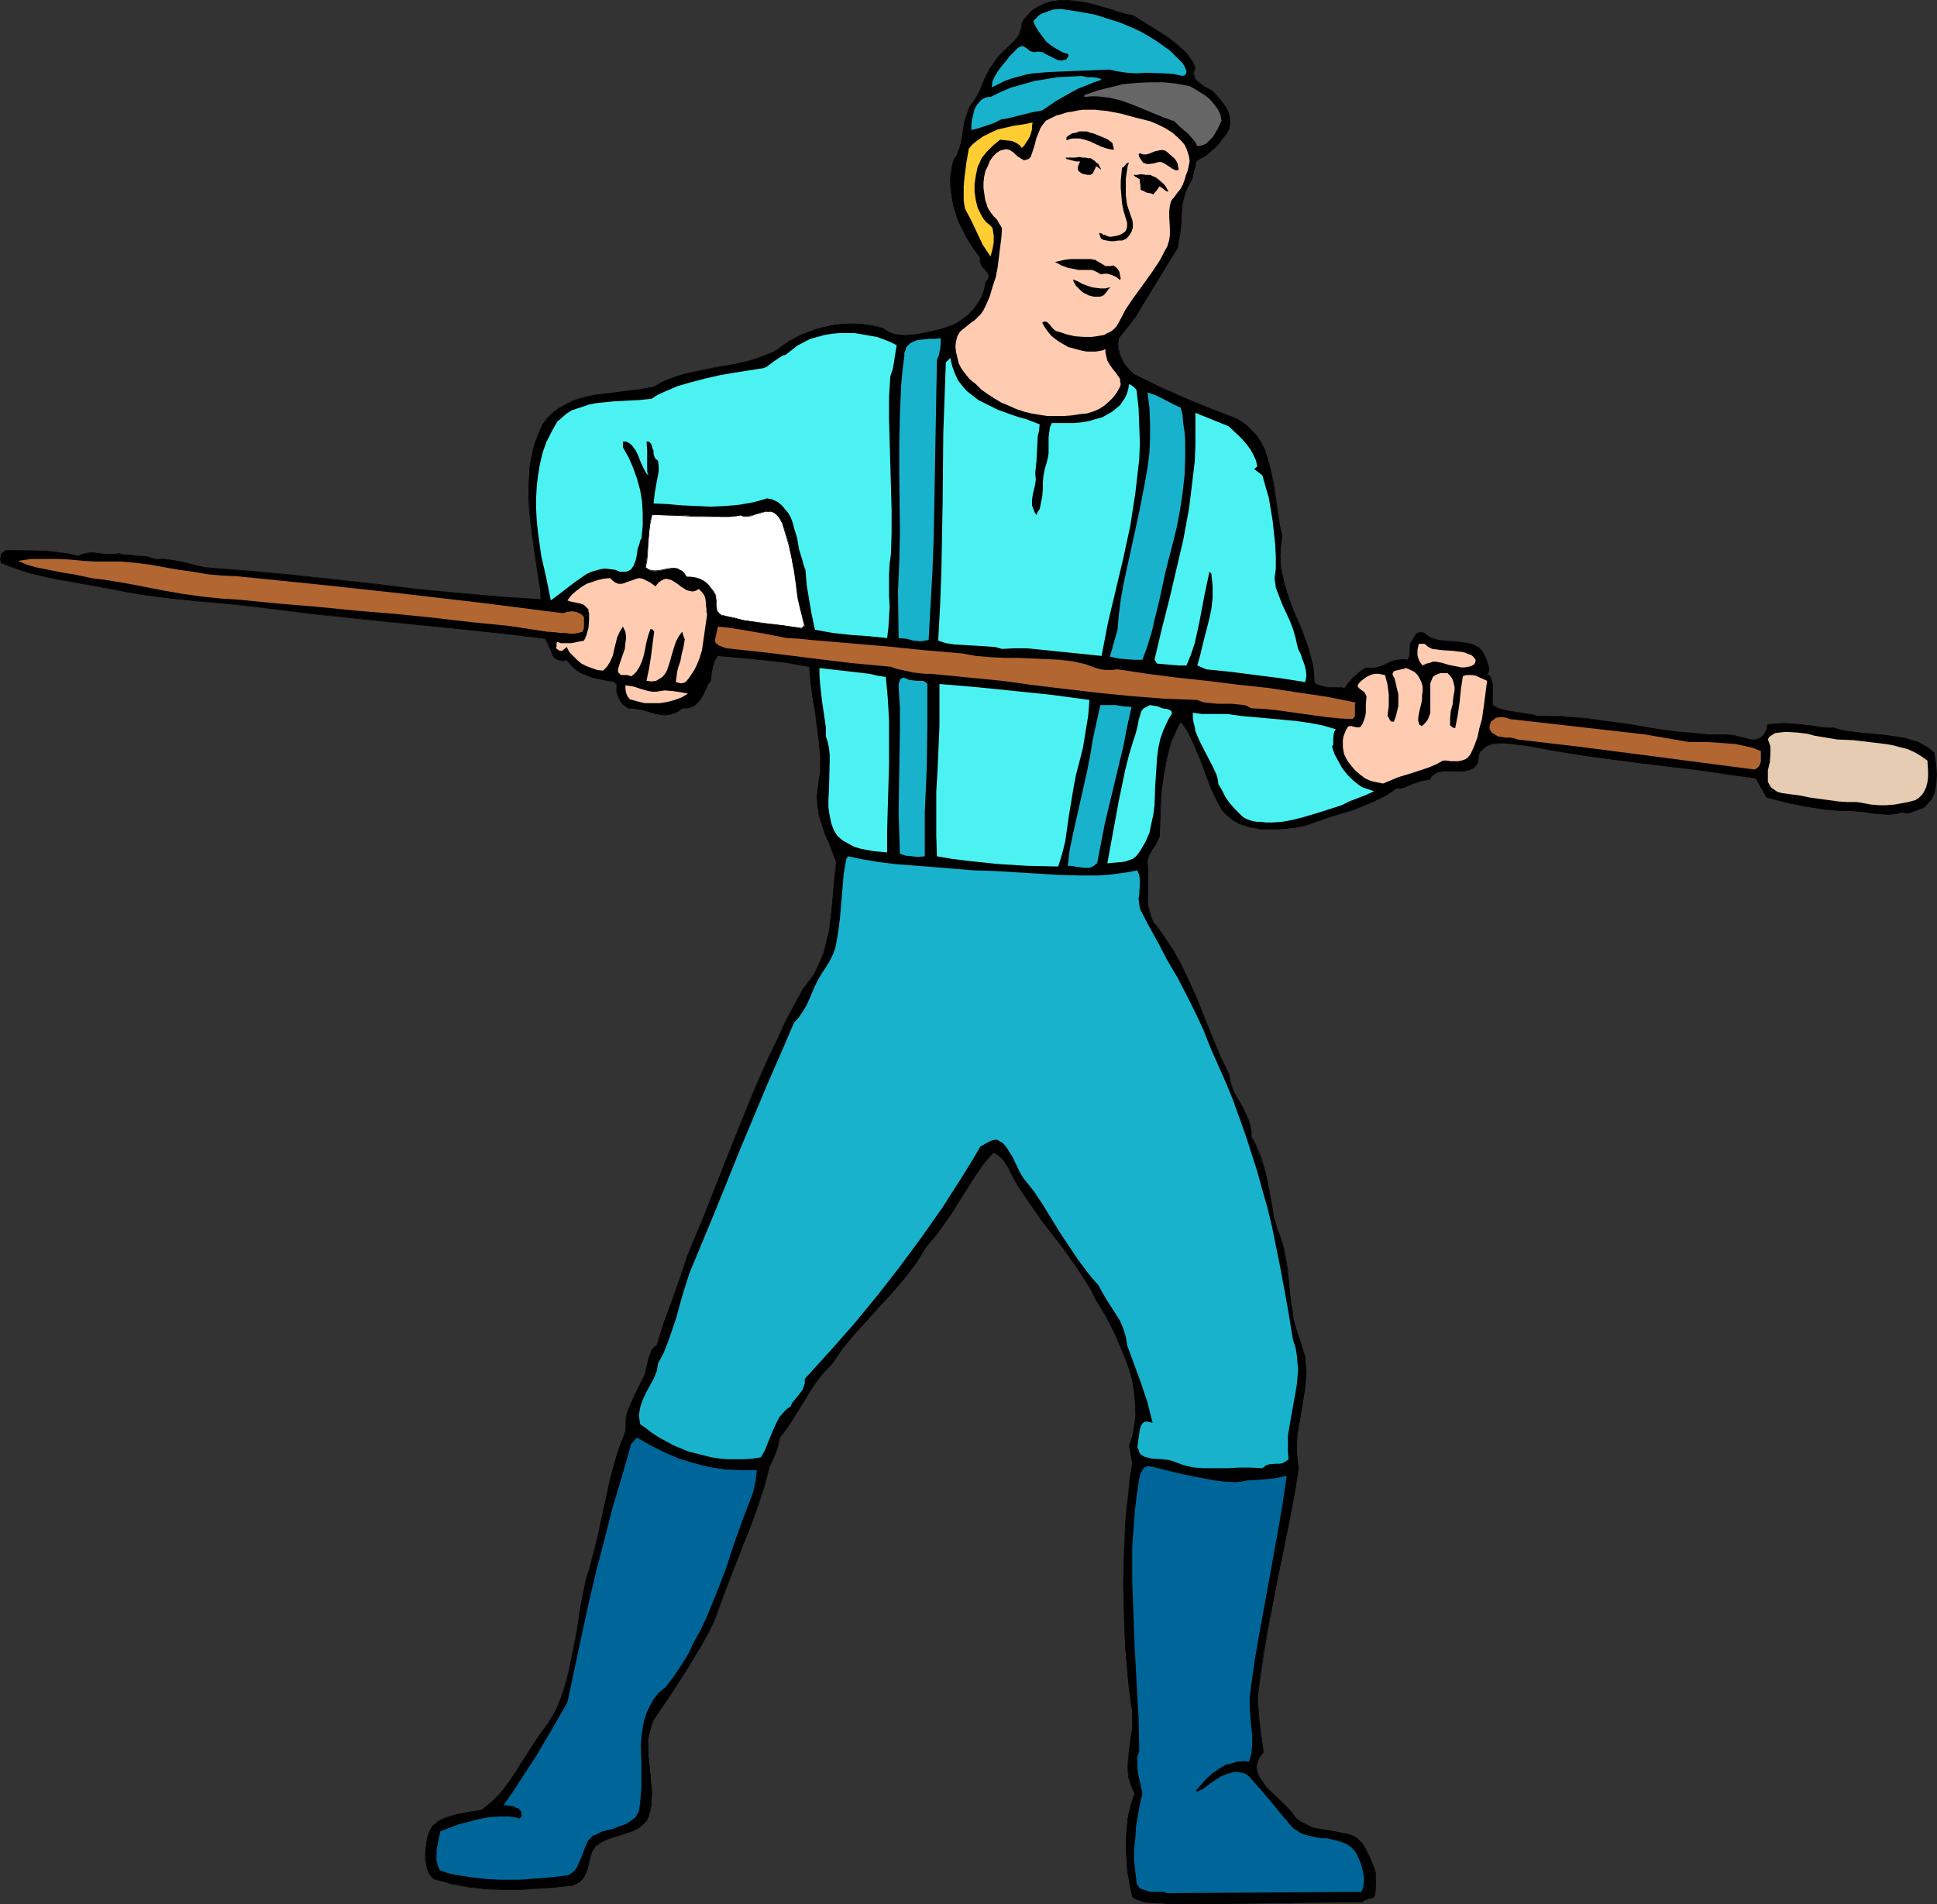 <?xml version="1.0" encoding="UTF-8" standalone="no"?>
<svg
   version="1.0"
   width="129.766mm"
   height="127.586mm"
   id="svg42"
   sodipodi:docname="Soldier - Blue 03.wmf"
   xmlns:inkscape="http://www.inkscape.org/namespaces/inkscape"
   xmlns:sodipodi="http://sodipodi.sourceforge.net/DTD/sodipodi-0.dtd"
   xmlns="http://www.w3.org/2000/svg"
   xmlns:svg="http://www.w3.org/2000/svg">
  <rect width="100%" height="100%" fill="#333333" stroke="none"/>
  <sodipodi:namedview
     id="namedview42"
     pagecolor="#ffffff"
     bordercolor="#000000"
     borderopacity="0.25"
     inkscape:showpageshadow="2"
     inkscape:pageopacity="0.0"
     inkscape:pagecheckerboard="0"
     inkscape:deskcolor="#d1d1d1"
     inkscape:document-units="mm" />
  <defs
     id="defs1">
    <pattern
       id="WMFhbasepattern"
       patternUnits="userSpaceOnUse"
       width="6"
       height="6"
       x="0"
       y="0" />
  </defs>
  <path
     style="fill:#000000;fill-opacity:1;fill-rule:evenodd;stroke:none"
     d="m 258.721,5.818 v 0.808 l -0.162,0.808 -0.646,1.454 -0.97,1.293 -1.131,1.131 -2.424,2.424 -0.97,1.131 -0.97,1.454 -0.808,1.131 -0.808,1.293 -1.293,2.909 -0.485,1.293 -0.646,1.454 -0.808,1.293 -1.131,1.293 -0.646,1.778 -0.485,1.778 -0.646,3.555 -0.323,1.778 -0.323,1.616 -0.808,1.778 -0.485,0.808 -0.485,0.808 -0.323,1.616 -0.162,1.616 -0.162,1.616 0.162,1.616 0.162,1.616 0.162,1.616 0.323,1.616 0.485,1.616 0.485,1.616 0.646,1.454 1.454,2.909 1.778,2.909 1.939,2.586 v 0.485 0.485 l 0.323,0.808 0.485,0.646 0.323,0.323 0.162,0.323 0.646,0.646 0.162,0.808 v 0.323 l -0.162,0.485 -0.162,0.485 -0.485,0.485 -0.323,1.778 -0.646,1.778 -0.97,1.778 -1.293,1.616 -1.454,1.454 -1.616,1.293 -1.616,0.97 -1.778,0.646 -1.939,0.485 -2.101,0.485 -2.101,0.485 -2.101,0.485 -2.262,0.162 -0.97,-0.162 h -1.131 l -0.97,-0.323 -0.97,-0.323 -0.808,-0.485 -0.97,-0.646 -1.616,-0.323 -1.778,-0.323 -1.778,-0.323 h -1.616 -1.778 -1.778 l -1.616,0.162 -1.778,0.323 -1.616,0.485 -1.778,0.485 -1.616,0.485 -1.616,0.646 -1.454,0.808 -1.454,0.808 -1.454,0.808 -1.293,1.131 -1.939,0.97 -1.939,0.808 -1.939,0.808 -1.939,0.646 -4.04,0.808 -4.202,0.808 -4.04,0.808 -4.202,0.808 -1.939,0.646 -1.939,0.646 -1.939,0.97 -1.778,0.97 -1.778,0.323 -1.939,0.485 -3.717,0.323 -3.878,0.485 -3.878,0.485 -1.778,0.485 -1.939,0.485 -1.778,0.646 -1.616,0.808 -1.616,0.808 -1.616,1.131 -1.293,1.454 -1.454,1.616 -1.131,2.586 -0.97,2.586 -0.646,2.747 -0.485,2.747 -0.162,2.747 -0.162,2.747 0.162,2.909 0.162,2.747 0.646,5.818 0.808,5.656 0.808,5.494 0.323,2.909 0.323,2.747 -10.504,-0.808 -10.342,-0.808 -10.504,-1.131 -10.342,-1.131 -20.685,-2.262 -10.342,-0.97 -10.342,-0.808 -1.939,-0.162 -1.778,-0.485 -3.555,-0.808 -1.778,-0.485 -1.778,-0.323 -1.778,-0.162 -1.939,0.162 -1.131,-0.485 -1.131,-0.323 -2.262,-0.162 -2.424,-0.162 -1.131,-0.162 -1.131,-0.162 -1.293,0.162 h -1.293 l -1.293,-0.162 -1.293,-0.162 -1.454,-0.162 -1.293,0.162 -1.293,0.162 -1.293,0.646 -2.101,-0.646 -2.101,-0.323 -2.262,-0.162 -2.424,-0.323 H 1.454 l -0.485,0.323 -0.646,0.646 -0.162,0.485 v 0.808 l 0.162,0.808 3.394,1.293 3.394,1.131 3.555,0.97 3.555,0.646 14.382,2.586 3.555,0.808 3.717,0.646 7.434,0.97 7.434,0.646 7.434,0.646 10.019,1.293 10.019,1.131 20.038,2.101 19.877,2.101 10.019,0.97 9.858,1.293 0.808,1.293 0.162,0.646 0.323,0.646 0.485,1.293 0.323,0.646 0.485,0.485 0.646,0.323 0.808,0.162 0.646,0.162 0.323,-0.162 0.485,-0.162 0.808,1.131 0.97,0.97 1.131,0.808 1.131,0.646 1.131,0.485 1.293,0.485 2.747,0.646 0.97,0.162 h 0.97 l 0.485,0.162 0.485,0.162 0.323,0.323 0.323,0.485 -0.162,0.808 v 0.808 l 0.323,0.808 0.323,0.808 0.323,0.808 0.646,0.646 0.646,0.646 0.646,0.485 1.778,0.162 1.778,0.323 1.778,0.485 1.778,0.485 1.616,0.162 h 0.97 0.808 l 0.808,-0.323 0.808,-0.323 0.808,-0.485 0.808,-0.485 h 0.808 0.646 l 0.646,-0.323 0.646,-0.162 0.485,-0.485 0.485,-0.323 0.97,-1.131 0.646,-1.131 1.293,-2.586 0.646,-0.97 0.162,-1.778 0.323,-1.616 0.485,-1.454 0.646,-1.293 5.979,0.485 5.818,0.485 5.818,0.808 5.656,0.97 0.323,3.717 0.485,3.878 0.646,3.878 0.485,3.717 0.485,3.717 0.323,3.717 v 3.878 l -0.162,1.778 -0.323,1.778 -0.162,1.454 -0.162,1.293 0.162,2.586 0.485,2.424 0.646,2.424 0.808,2.262 0.97,2.262 1.778,4.686 -0.323,4.202 -0.485,4.363 -0.323,4.363 -0.646,4.202 -0.323,1.939 -0.485,2.101 -0.646,1.939 -0.808,1.939 -0.808,1.778 -0.97,1.939 -1.131,1.778 -1.454,1.616 -2.101,4.04 -2.262,4.04 -1.939,4.202 -1.939,4.202 -3.717,8.403 -3.555,8.403 -3.394,8.565 -3.394,8.565 -3.394,8.565 -3.555,8.403 -0.808,2.909 -0.97,2.909 -2.101,5.656 -2.101,5.656 -1.778,5.656 -0.808,0.646 -0.485,0.808 -0.485,0.97 -0.323,0.97 -0.97,4.04 -0.646,1.616 -0.97,1.778 -0.808,1.616 -0.808,1.778 -0.808,1.778 -0.485,1.778 -0.323,1.939 v 1.131 0.97 l -1.616,4.202 -1.293,4.202 -1.131,4.363 -0.97,4.525 -0.97,4.363 -0.97,4.525 -0.97,4.363 -1.293,4.363 -0.646,2.424 -0.646,2.586 -0.97,5.01 -0.808,5.171 -0.808,5.01 -1.131,5.01 -0.485,2.424 -0.808,2.424 -0.808,2.424 -0.97,2.424 -1.131,2.262 -1.293,2.101 -2.101,2.747 -1.939,2.909 -1.778,2.909 -0.808,1.454 -0.97,1.454 -1.778,2.747 -2.101,2.747 -1.131,1.293 -1.131,1.131 -1.454,1.131 -1.293,1.131 -1.939,0.485 -2.101,0.323 -2.262,0.323 -1.939,0.646 -1.939,0.646 -0.808,0.485 -0.808,0.646 -0.646,0.485 -0.646,0.808 -0.485,0.97 -0.323,0.97 -0.162,1.454 -0.323,1.454 v 1.616 1.454 l 0.162,1.454 0.323,1.293 0.323,0.646 0.97,1.131 0.485,0.323 2.101,0.646 2.101,0.485 4.363,0.808 4.363,0.485 4.363,0.162 h 4.363 l 4.525,-0.162 4.363,-0.323 4.525,-0.485 0.97,-0.485 0.808,-0.485 0.485,-0.646 0.485,-0.646 0.485,-0.808 0.323,-0.808 0.323,-1.616 0.485,-1.616 0.485,-1.454 0.323,-0.646 0.485,-0.646 0.646,-0.485 0.646,-0.485 1.616,-0.808 1.616,-0.646 1.616,-0.485 1.778,-0.485 1.616,-0.646 1.454,-0.808 0.646,-0.485 0.646,-0.485 0.646,-0.808 0.485,-0.808 0.323,-1.454 0.323,-1.616 0.162,-1.454 v -1.616 l -0.162,-3.07 -0.323,-3.232 -0.323,-3.07 -0.162,-1.454 v -1.616 l 0.162,-1.454 0.323,-1.454 0.323,-1.616 0.646,-1.454 1.939,-3.07 2.101,-3.232 4.202,-6.302 3.878,-6.302 1.778,-3.232 1.616,-3.232 1.616,-4.848 1.939,-4.848 3.717,-9.534 1.939,-4.848 1.616,-4.848 1.616,-4.848 1.293,-5.01 0.97,-1.778 0.646,-1.778 0.646,-1.939 0.162,-0.97 0.323,-0.97 1.778,-2.424 1.454,-2.262 2.909,-4.848 1.454,-2.262 1.616,-2.262 1.778,-2.262 1.939,-2.262 1.454,-1.939 1.454,-1.939 3.07,-3.717 6.464,-7.11 3.232,-3.555 3.07,-3.717 2.909,-3.717 1.293,-2.101 1.131,-2.101 2.424,-2.747 2.262,-3.07 2.101,-3.07 1.778,-3.07 4.04,-6.141 2.101,-2.909 2.262,-2.747 0.646,0.323 0.808,0.323 0.485,0.646 0.646,0.646 0.97,1.454 0.485,0.646 0.162,0.646 1.293,2.262 1.131,1.939 2.747,4.202 2.909,3.878 2.909,4.04 3.07,3.878 2.747,4.04 2.747,4.04 1.131,2.101 1.131,2.262 2.424,4.04 2.262,4.363 1.939,4.525 0.97,2.262 0.808,2.424 0.646,2.262 0.485,2.424 0.323,2.424 0.162,2.424 v 2.424 l -0.323,2.424 -0.485,2.586 -0.808,2.424 0.808,4.363 -0.485,3.717 -0.485,3.717 -0.323,3.878 -0.323,3.717 -0.485,7.757 -0.162,7.918 0.162,7.757 0.323,7.757 0.646,7.757 0.485,3.717 0.485,3.555 0.162,1.454 v 1.293 2.909 l -0.323,2.909 -0.485,2.909 -0.162,2.747 -0.162,1.454 0.162,1.454 0.162,1.293 0.323,1.454 0.485,1.293 0.646,1.293 -0.485,1.454 -0.485,1.616 -0.485,1.616 -0.323,1.616 -0.323,3.232 -0.162,3.394 0.162,3.394 0.323,3.394 0.485,3.232 0.646,3.232 0.97,0.485 0.97,0.485 1.131,0.323 0.97,0.162 2.262,0.162 h 1.131 0.97 l 6.141,0.162 h 6.141 l 12.605,-0.162 6.141,-0.162 h 6.302 l 12.605,-0.162 0.323,-0.323 0.485,-0.323 0.808,-0.162 0.808,-0.323 0.323,-0.162 0.323,-0.323 0.162,-0.808 v -0.97 l 0.162,-1.778 -0.162,-1.939 -0.162,-0.808 -0.162,-0.808 -1.131,-2.586 -0.646,-1.293 -0.646,-1.293 -0.808,-1.131 -0.97,-0.97 -1.131,-0.646 -0.646,-0.323 -0.646,-0.162 -3.555,-0.808 -3.555,-0.485 -1.778,-0.485 -1.616,-0.646 -1.616,-0.808 -0.646,-0.646 -0.808,-0.646 -0.646,-0.97 -0.808,-0.808 -1.778,-1.939 -1.939,-1.939 -2.101,-1.939 -0.646,-0.97 -0.808,-1.131 -0.485,-0.97 -0.323,-1.131 v -0.97 l 0.323,-1.293 0.485,-1.131 0.485,-0.646 0.485,-0.485 -0.162,-1.131 -0.162,-0.97 -0.323,-2.262 -0.646,-4.363 -0.162,-2.262 v -2.262 -2.262 l 0.323,-2.101 0.97,-6.949 1.131,-6.626 2.747,-13.574 2.747,-13.413 1.293,-6.787 1.131,-6.787 -0.323,-2.101 -0.162,-2.101 v -2.101 -2.101 l 0.646,-4.04 0.808,-3.878 0.646,-4.04 0.162,-1.939 0.162,-2.101 -0.162,-1.939 -0.162,-2.101 -0.646,-2.101 -0.646,-2.101 -0.646,-1.778 -0.485,-1.616 -0.485,-1.778 -0.323,-1.616 -0.485,-3.717 -0.808,-7.272 -0.646,-3.717 -0.323,-1.778 -0.485,-1.616 -0.485,-1.778 -0.646,-1.616 -0.808,-2.909 -0.485,-2.909 -0.646,-2.909 -0.485,-3.07 -0.646,-2.909 -0.97,-2.909 -1.131,-2.747 -0.646,-1.454 -0.808,-1.131 0.162,-1.131 -0.162,-1.131 -0.162,-0.97 -0.323,-1.131 -0.808,-1.778 -0.97,-1.939 -1.131,-1.939 -0.97,-1.778 -0.808,-1.939 -0.162,-1.131 -0.162,-1.131 -2.262,-4.686 -1.939,-4.686 -2.101,-4.848 -1.778,-4.848 -2.101,-4.686 -2.262,-4.686 -1.293,-2.262 -1.454,-2.262 -1.454,-2.262 -1.616,-2.101 -0.646,-0.808 -0.485,-0.97 -0.485,-0.97 -0.323,-0.97 -0.323,-1.939 -0.162,-2.101 v -2.262 l 0.162,-2.101 v -2.262 l -0.162,-2.101 0.162,-0.808 0.323,-0.97 0.808,-1.454 0.97,-1.616 0.808,-1.616 0.162,-7.595 0.323,-3.717 0.485,-3.717 0.485,-3.555 0.97,-3.555 0.485,-1.778 0.646,-1.616 0.808,-1.616 0.808,-1.616 h 0.485 l 0.808,1.293 0.808,1.293 1.293,2.747 1.293,2.747 0.97,2.747 2.101,5.656 1.293,2.747 1.454,2.747 0.97,0.97 1.131,0.97 1.131,0.808 1.131,0.808 1.454,0.485 1.293,0.323 1.293,0.323 1.454,0.162 3.07,0.162 2.909,-0.162 2.909,-0.323 2.586,-0.646 5.979,-1.939 5.979,-1.939 2.747,-1.131 2.909,-1.131 2.747,-1.454 2.586,-1.616 1.131,-0.162 0.97,-0.162 1.939,-0.808 1.939,-0.808 1.131,-0.162 1.293,-0.162 0.485,-0.808 0.646,-0.485 0.646,-0.485 0.808,-0.323 h 0.808 l 0.808,-0.162 h 1.778 l 1.939,0.162 0.808,-0.162 0.808,-0.162 0.808,-0.162 0.808,-0.485 0.485,-0.646 0.646,-0.646 v -1.293 l 0.323,-0.97 0.485,-0.808 0.485,-0.485 0.646,-0.485 0.808,-0.323 0.808,-0.323 0.97,-0.162 h 1.939 l 2.101,0.162 1.778,0.162 0.97,0.162 h 0.808 l 7.11,1.293 7.272,1.293 7.11,0.97 7.434,0.97 14.706,1.778 7.272,0.97 7.272,1.131 2.747,4.848 4.848,1.131 4.686,0.97 2.424,0.485 2.586,0.323 2.424,0.323 2.586,0.162 1.778,-0.162 1.778,0.162 1.939,0.323 1.939,0.323 1.778,0.162 h 1.939 l 1.778,-0.162 0.97,-0.162 0.808,-0.162 0.808,0.162 h 0.646 l 0.646,-0.162 0.485,-0.162 1.293,-0.485 1.293,-0.323 0.808,-0.646 0.646,-0.646 0.646,-0.808 0.485,-0.646 0.323,-0.97 0.323,-0.808 0.323,-1.778 v -2.101 -1.939 l -0.323,-1.778 -0.162,-1.939 -1.293,-1.131 -1.293,-0.808 -1.454,-0.808 -1.616,-0.485 -1.454,-0.485 -1.616,-0.323 -3.394,-0.485 -3.555,-0.323 -3.394,-0.323 -3.394,-0.323 -1.616,-0.485 -1.616,-0.323 -2.101,-0.162 -2.101,-0.162 -4.202,-0.646 -2.101,-0.162 h -1.939 -2.101 l -1.939,0.323 -0.323,1.131 -0.485,0.97 -0.485,0.646 -0.485,0.485 -0.646,0.323 -0.808,0.162 h -0.808 l -0.808,-0.162 -1.778,-0.323 -0.97,-0.323 -0.808,-0.162 -1.778,-0.323 h -0.808 -0.808 -3.07 l -2.909,-0.162 -5.818,-0.646 -5.656,-0.808 -5.818,-0.97 -5.656,-0.808 -5.656,-0.646 -2.909,-0.323 -2.909,-0.162 -3.07,-0.162 h -2.909 l -1.616,-0.323 -1.454,-0.323 -2.909,-0.323 -1.454,-0.323 -1.454,-0.323 -1.293,-0.323 -1.293,-0.808 -0.162,-0.97 v -1.131 l 0.162,-0.97 v -1.131 -0.97 l -0.323,-0.97 -0.323,-0.97 -0.646,-0.646 0.162,-0.646 0.162,-0.808 -0.162,-0.485 -0.162,-0.646 -0.323,-1.293 -0.323,-0.485 -0.162,-0.646 -0.646,-0.97 -0.808,-0.646 -0.808,-0.646 -0.97,-0.323 -0.97,-0.323 -0.97,-0.162 -2.101,-0.162 -2.262,-0.162 -2.101,-0.323 -0.97,-0.162 -0.97,-0.323 -0.808,-0.485 -0.808,-0.808 h -0.485 l -0.323,-0.162 -0.646,0.162 -0.485,0.162 -0.485,0.646 -0.323,0.485 -0.323,0.485 -0.323,0.646 -0.162,0.323 -0.162,1.293 v 0.97 l -0.162,0.97 -0.162,0.323 -0.323,0.485 -0.646,-0.162 h -0.646 l -1.293,0.162 -1.293,0.323 -1.131,0.646 -1.293,0.485 -1.131,0.485 -1.454,0.162 h -0.646 -0.808 l -1.616,0.97 -1.454,1.131 -1.293,1.454 -1.131,1.454 h -0.97 l -0.97,-0.162 h -1.939 -0.97 l -0.97,-0.323 -0.97,-0.162 -0.808,-0.485 -0.162,-2.586 -0.323,-2.262 -0.646,-2.424 -0.646,-2.262 -1.778,-4.525 -1.778,-4.363 -1.616,-4.363 -0.646,-2.262 -0.646,-2.262 -0.323,-2.424 -0.162,-2.424 0.162,-2.586 0.323,-2.586 -0.485,-2.101 -0.485,-2.262 -0.646,-4.363 -0.646,-4.525 -0.323,-2.262 -0.485,-2.101 -0.646,-2.262 -0.646,-1.939 -0.97,-1.939 -1.131,-1.616 -1.454,-1.616 -0.808,-0.808 -0.808,-0.646 -0.97,-0.646 -0.97,-0.485 -1.131,-0.485 -1.293,-0.485 -5.979,-2.424 -5.979,-2.424 -5.818,-2.747 -5.979,-2.909 -0.808,-0.808 -0.97,-0.97 -0.646,-0.97 -0.646,-1.131 -0.485,-1.131 -0.323,-1.293 v -1.293 l 0.162,-1.454 2.101,-2.586 2.101,-2.747 1.778,-2.909 1.778,-2.909 3.555,-5.979 1.778,-2.909 1.778,-2.909 0.485,-2.262 0.323,-2.101 0.162,-2.262 v -2.262 l 0.323,-2.101 0.485,-2.101 0.323,-1.131 0.485,-0.97 0.485,-0.97 0.646,-1.131 0.97,-4.525 1.293,-0.808 1.293,-0.808 1.131,-0.97 1.131,-0.97 0.97,-1.131 0.97,-1.131 0.808,-1.293 0.808,-1.131 0.162,-0.808 v -0.808 -1.293 l -0.323,-1.293 -0.485,-0.97 -0.808,-1.131 -0.808,-1.131 -1.939,-1.939 -0.808,-0.646 -0.808,-0.485 -0.97,-0.485 -0.97,-0.646 -0.646,-0.808 -0.323,-0.323 -0.162,-0.485 -0.162,-0.485 v -0.646 l 0.162,-0.485 0.323,-0.646 -0.646,-1.131 -0.646,-1.131 -0.808,-1.131 -0.808,-0.808 -1.939,-1.778 -2.101,-1.616 -2.101,-1.454 -4.525,-2.747 -2.101,-1.293 -1.616,-0.485 -1.778,-0.485 -3.717,-1.131 -3.878,-0.97 -1.939,-0.485 -1.939,-0.162 -1.939,-0.162 h -1.939 l -1.939,0.162 -1.616,0.485 -1.778,0.808 -1.454,0.97 -0.808,0.808 -0.646,0.646 -0.646,0.808 z"
     id="path1" />
  <path
     style="fill:#000000;fill-opacity:1;fill-rule:evenodd;stroke:none"
     d="m 258.721,5.818 -0.162,0.808 -0.162,0.808 -0.485,1.454 v 0 l -0.97,1.293 -1.131,1.131 -2.424,2.262 -1.131,1.293 -0.808,1.293 -0.97,1.293 v 0 l -0.646,1.293 -1.293,2.909 -0.485,1.293 -0.808,1.454 v 0 l -0.808,1.293 -0.97,1.293 -0.646,1.778 -0.646,1.778 -0.808,5.333 -0.485,1.616 -0.646,1.778 -0.485,0.808 v -0.162 l -0.485,0.97 -0.323,1.616 -0.323,1.616 v 1.616 1.616 l 0.162,1.616 0.323,1.616 0.323,1.616 0.485,1.616 0.485,1.616 0.646,1.454 1.454,2.909 v 0.162 l 1.778,2.747 1.939,2.747 v -0.162 l -0.162,0.485 v 0.485 l 0.323,0.808 0.485,0.808 0.323,0.162 0.323,0.485 0.485,0.646 v -0.162 l 0.323,0.808 v 0.323 l -0.162,0.485 -0.323,0.485 v -0.162 l -0.323,0.646 -0.323,1.778 -0.646,1.778 v 0 l -1.131,1.778 -1.131,1.616 -1.454,1.454 -1.616,1.131 v 0 l -1.616,0.97 -1.778,0.646 -1.939,0.646 -2.101,0.485 -2.101,0.485 -2.101,0.323 -2.262,0.162 h -0.97 l -1.131,-0.162 -0.97,-0.162 -0.97,-0.323 -0.808,-0.485 v 0 l -0.97,-0.646 -1.616,-0.485 -1.778,-0.323 -1.778,-0.162 -1.616,-0.162 h -1.778 l -1.778,0.162 -1.616,0.162 -1.778,0.323 -1.616,0.323 -1.778,0.485 -1.616,0.646 -1.616,0.646 -1.454,0.646 -1.454,0.808 h -0.162 l -1.293,0.97 -1.454,0.97 h 0.162 l -1.939,1.131 -1.939,0.808 -1.939,0.646 -1.939,0.646 -4.04,0.97 -4.202,0.646 -4.04,0.808 -4.202,0.97 -1.939,0.646 -1.939,0.646 -1.939,0.808 v 0 l -1.778,1.131 v 0 l -1.778,0.323 -1.939,0.323 -3.717,0.485 -3.878,0.485 -3.878,0.485 -1.778,0.323 -1.939,0.485 -1.778,0.646 -1.616,0.808 -1.616,0.97 h -0.162 l -1.454,1.131 -1.454,1.293 -1.293,1.778 -1.131,2.586 -0.97,2.586 -0.646,2.747 -0.485,2.747 -0.162,2.747 -0.162,2.747 v 2.909 l 0.162,2.747 0.646,5.818 0.808,5.656 0.808,5.494 0.485,2.909 0.162,2.747 0.162,-0.162 -10.504,-0.646 -10.342,-0.97 -10.504,-0.97 -10.342,-1.293 -20.685,-2.262 -10.342,-0.97 -10.342,-0.808 -1.939,-0.162 -1.778,-0.323 -3.555,-0.97 -1.778,-0.323 -1.778,-0.323 -1.778,-0.162 h -1.939 l -1.131,-0.323 -1.131,-0.323 -2.262,-0.162 -2.424,-0.323 h -1.131 l -1.131,-0.323 -1.293,0.162 H 27.634 26.341 l -1.293,-0.162 -1.454,-0.162 h -1.293 l -1.293,0.323 -1.293,0.485 -2.101,-0.485 -2.101,-0.323 -2.262,-0.323 -2.424,-0.162 -9.373,-0.162 -0.646,0.485 -0.646,0.646 v 0.485 L 0,141.723 l 0.323,0.97 3.394,1.293 3.394,1.131 3.555,0.808 3.555,0.808 14.382,2.586 3.555,0.646 3.717,0.646 7.434,0.97 7.434,0.808 7.434,0.646 10.019,1.131 10.019,1.293 20.038,2.101 19.877,1.939 10.019,1.131 9.858,1.131 v 0 l 0.646,1.293 0.323,0.646 0.323,0.646 0.485,1.293 0.323,0.646 0.485,0.485 0.646,0.323 0.808,0.323 h 0.646 0.323 l 0.485,-0.323 h -0.162 l 0.97,1.131 0.97,0.97 0.97,0.808 1.131,0.646 h 0.162 l 1.131,0.485 1.293,0.485 2.747,0.646 0.97,0.162 0.97,0.162 h 0.485 l 0.485,0.323 v 0 l 0.323,0.323 v -0.162 l 0.162,0.485 v 0.808 0.808 l 0.162,0.808 0.323,0.808 v 0 l 0.485,0.808 0.485,0.808 0.808,0.485 0.646,0.485 1.778,0.162 1.778,0.323 1.778,0.485 1.778,0.485 1.616,0.323 h 0.97 l 0.808,-0.162 0.808,-0.162 0.808,-0.323 0.97,-0.485 0.646,-0.646 v 0 h 0.808 0.646 l 0.646,-0.162 0.808,-0.323 0.485,-0.323 0.485,-0.485 0.808,-0.97 0.808,-1.293 v 0 l 1.131,-2.586 v 0.162 l 0.485,-1.131 v 0 l -0.485,0.97 v 0 l -1.293,2.586 v -0.162 l -0.646,1.293 -0.97,0.97 -0.485,0.485 -0.485,0.323 v 0 l -0.646,0.323 -0.646,0.162 -0.646,0.162 -0.808,-0.162 -0.808,0.646 -0.808,0.485 v 0 l -0.808,0.323 -0.808,0.162 -0.808,0.162 h -0.97 l -1.616,-0.323 -1.778,-0.323 -1.778,-0.485 -1.778,-0.485 -1.778,-0.162 h 0.162 l -0.808,-0.485 -0.646,-0.485 -0.485,-0.808 -0.485,-0.646 v 0 l -0.323,-0.808 -0.162,-0.808 v -0.808 -0.808 l -0.162,-0.485 -0.323,-0.323 -0.646,-0.323 h -0.485 -0.97 l -0.97,-0.162 -2.747,-0.808 -1.293,-0.323 -1.131,-0.646 v 0 l -1.131,-0.646 -0.97,-0.808 -1.131,-0.808 -0.808,-1.131 -0.485,0.162 -0.323,0.162 -0.646,-0.162 -0.808,-0.323 -0.646,-0.323 h 0.162 l -0.485,-0.485 -0.485,-0.485 v 0 l -0.485,-1.293 -0.162,-0.646 -0.323,-0.646 -0.646,-1.454 -10.019,-1.131 -10.019,-1.131 -19.877,-1.939 -20.038,-2.101 -10.019,-1.131 -10.019,-1.293 -7.434,-0.646 -7.434,-0.808 -7.434,-0.97 -3.717,-0.646 -3.555,-0.646 -14.382,-2.586 -3.555,-0.808 -3.555,-0.808 -3.394,-1.131 -3.394,-1.293 h 0.162 l -0.323,-0.808 v -0.808 l 0.162,-0.485 v 0.162 l 0.646,-0.808 0.485,-0.323 v 0 l 9.373,0.162 2.424,0.162 2.262,0.162 2.101,0.485 2.101,0.485 1.293,-0.485 1.293,-0.323 h 1.293 l 1.454,0.162 h 1.293 l 1.293,0.162 h 1.293 l 1.293,-0.162 1.131,0.162 1.131,0.162 2.424,0.162 2.262,0.323 1.131,0.162 1.131,0.485 h 1.939 1.778 l 1.778,0.323 1.778,0.485 3.555,0.97 1.778,0.323 1.939,0.162 10.342,0.808 10.342,0.97 20.685,2.262 10.342,1.131 10.504,1.131 10.342,0.97 10.504,0.646 -0.323,-2.747 -0.323,-2.909 -0.808,-5.494 -0.808,-5.656 -0.646,-5.818 -0.162,-2.747 v -2.909 -2.747 l 0.323,-2.747 0.323,-2.747 0.808,-2.747 0.808,-2.586 1.293,-2.586 v 0 l 1.293,-1.616 1.454,-1.293 1.454,-1.131 v 0 l 1.616,-0.97 1.616,-0.808 1.778,-0.646 1.939,-0.485 1.778,-0.323 3.878,-0.646 3.878,-0.323 3.717,-0.485 1.939,-0.323 1.778,-0.323 1.939,-1.131 h -0.162 l 1.939,-0.808 1.939,-0.646 1.939,-0.646 4.202,-0.97 4.04,-0.808 4.202,-0.646 4.04,-0.97 1.939,-0.646 1.939,-0.646 1.939,-0.97 1.939,-0.97 v 0 l 1.293,-0.97 1.454,-0.97 v 0 l 1.454,-0.808 1.454,-0.646 1.616,-0.808 1.616,-0.485 1.778,-0.485 1.616,-0.323 1.778,-0.323 1.616,-0.162 1.778,-0.162 h 1.778 l 1.616,0.162 1.778,0.162 1.778,0.323 1.616,0.485 h -0.162 l 0.97,0.646 h 0.162 l 0.808,0.485 0.97,0.162 0.97,0.323 1.131,0.162 h 0.97 l 2.262,-0.162 2.101,-0.323 2.101,-0.646 2.101,-0.485 1.939,-0.485 1.778,-0.646 1.616,-0.97 h 0.162 l 1.616,-1.293 1.293,-1.454 1.293,-1.616 0.97,-1.778 0.808,-1.778 0.323,-1.778 v 0 l 0.323,-0.485 v 0 l 0.323,-0.485 v -0.485 -0.323 l -0.162,-0.808 -0.485,-0.646 -0.323,-0.323 -0.323,-0.323 -0.485,-0.646 v 0 l -0.323,-0.808 v -0.485 l 0.162,-0.485 -2.101,-2.586 -1.778,-2.909 v 0 l -1.293,-2.909 -0.646,-1.454 -0.646,-1.616 -0.323,-1.616 -0.323,-1.616 -0.323,-1.616 -0.162,-1.616 v -1.616 -1.616 l 0.162,-1.616 0.323,-1.616 v 0 l 0.646,-0.808 v 0 l 0.323,-0.808 0.808,-1.778 0.485,-1.616 0.808,-5.333 0.485,-1.778 0.646,-1.778 v 0 l 1.131,-1.131 0.808,-1.454 v 0 l 0.646,-1.454 0.646,-1.293 1.131,-2.909 0.808,-1.293 v 0.162 l 0.97,-1.293 0.808,-1.293 0.97,-1.293 2.586,-2.262 0.97,-1.293 0.97,-1.293 0.646,-1.454 0.162,-0.808 V 5.818 Z"
     id="path2" />
  <path
     style="fill:#000000;fill-opacity:1;fill-rule:evenodd;stroke:none"
     d="m 179.376,173.397 0.646,-1.131 0.162,-1.778 0.323,-1.616 0.485,-1.454 0.808,-1.293 h -0.162 l 5.979,0.485 5.818,0.646 5.818,0.646 5.656,0.97 v 0 l 0.323,3.717 0.485,3.878 0.646,3.878 0.485,3.717 0.485,3.717 0.323,3.717 v 3.878 l -0.323,1.778 -0.162,1.778 -0.162,1.454 -0.162,1.293 0.162,2.586 0.323,2.424 0.808,2.424 0.808,2.262 0.97,2.262 1.778,4.686 -0.485,4.202 -0.323,4.363 -0.485,4.363 -0.485,4.202 -0.485,1.939 -0.485,2.101 -0.485,1.939 -0.808,1.939 -0.808,1.778 -0.97,1.939 v -0.162 l -1.293,1.778 -1.293,1.778 -2.262,4.04 -2.101,4.04 -1.939,4.202 -2.101,4.202 -3.717,8.403 -3.394,8.403 -3.394,8.565 -3.394,8.565 -3.394,8.565 -3.555,8.403 -0.97,2.909 -0.97,2.909 -1.939,5.656 -2.101,5.656 -1.778,5.656 v 0 l -0.808,0.646 -0.646,0.808 v 0 l -0.323,0.97 -0.323,0.97 -0.97,4.04 -0.808,1.616 -0.808,1.778 -0.808,1.616 -0.808,1.778 -0.808,1.778 -0.646,1.778 -0.162,1.939 v 1.131 0.97 l -1.616,4.202 -1.293,4.202 -1.131,4.363 -0.97,4.525 -0.97,4.363 -0.97,4.525 -1.131,4.363 -1.131,4.363 -0.808,2.424 -0.485,2.586 -0.97,5.01 -0.808,5.171 -0.97,5.01 -0.97,5.01 -0.646,2.424 -0.646,2.424 -0.808,2.424 -0.97,2.424 -1.131,2.262 v -0.162 l -1.293,2.262 -2.101,2.747 -1.939,2.909 -1.778,2.747 -0.97,1.454 -0.808,1.454 -1.939,2.909 -1.939,2.586 -1.131,1.293 -1.293,1.293 -1.293,1.131 -1.454,1.131 h 0.162 l -1.939,0.323 -2.101,0.323 -2.262,0.485 -1.939,0.485 -1.939,0.646 -0.808,0.485 h -0.162 l -0.646,0.646 -0.808,0.646 -0.485,0.808 v 0 l -0.485,0.97 -0.323,0.97 -0.323,1.454 -0.162,1.454 -0.162,1.616 v 1.454 l 0.323,1.454 0.323,1.293 0.323,0.646 0.808,1.131 0.646,0.485 2.101,0.485 2.101,0.646 4.363,0.808 4.363,0.485 4.363,0.162 h 4.363 l 4.525,-0.323 4.363,-0.323 4.525,-0.485 0.97,-0.485 0.808,-0.485 0.646,-0.646 0.485,-0.646 v 0 l 0.323,-0.808 0.323,-0.808 0.485,-1.616 0.323,-1.616 0.485,-1.454 0.485,-0.646 v 0 l 0.323,-0.646 0.646,-0.485 0.808,-0.485 h -0.162 l 1.616,-0.808 1.616,-0.485 1.616,-0.485 1.778,-0.646 1.616,-0.485 1.454,-0.808 v 0 l 0.646,-0.485 0.646,-0.646 0.646,-0.646 0.485,-0.97 0.485,-1.454 0.323,-1.616 v -1.454 l 0.162,-1.616 -0.323,-3.07 -0.323,-3.232 -0.323,-3.07 v -1.454 -1.616 -1.454 l 0.323,-1.454 0.485,-1.616 0.485,-1.454 v 0 l 2.101,-3.07 2.101,-3.07 4.04,-6.302 3.878,-6.464 v 0 l 1.778,-3.232 1.616,-3.232 1.778,-4.848 1.778,-4.848 3.717,-9.534 1.939,-4.848 1.778,-4.848 1.616,-4.848 1.293,-5.01 0.808,-1.778 0.808,-1.778 0.646,-1.939 0.162,-0.97 0.162,-0.97 v 0 l 1.778,-2.262 1.616,-2.424 2.909,-4.686 1.454,-2.424 1.454,-2.262 1.778,-2.262 2.101,-2.101 1.454,-2.101 1.293,-1.939 3.07,-3.717 6.464,-7.11 3.232,-3.555 3.07,-3.555 2.909,-3.878 1.293,-2.101 1.293,-1.939 2.424,-2.909 2.101,-2.909 2.101,-3.07 1.939,-3.07 3.878,-6.141 2.101,-3.07 2.424,-2.747 h -0.162 l 0.646,0.323 v 0 l 0.646,0.485 0.646,0.485 0.646,0.646 0.97,1.454 v 0 l 0.323,0.646 0.323,0.646 1.131,2.262 v 0 l 1.293,2.101 2.747,4.04 2.747,4.04 3.07,3.878 2.909,3.878 2.909,4.04 2.586,4.04 1.293,2.101 v 0 l 1.131,2.262 2.424,4.04 2.262,4.363 1.939,4.525 0.97,2.262 0.808,2.424 0.646,2.262 0.485,2.424 0.323,2.424 0.162,2.424 v 2.424 l -0.323,2.424 -0.485,2.586 -0.808,2.424 0.808,4.363 -0.485,3.717 0.485,-3.717 -0.808,-4.363 0.808,-2.424 0.485,-2.586 0.323,-2.424 0.162,-2.424 -0.162,-2.424 -0.485,-2.424 -0.485,-2.424 -0.646,-2.262 -0.646,-2.424 -0.97,-2.262 -2.101,-4.525 -2.262,-4.363 -2.262,-4.04 -1.131,-2.262 v 0 l -1.293,-2.101 -2.586,-4.202 -2.909,-3.878 -2.909,-4.04 -3.07,-3.878 -2.909,-4.04 -2.586,-4.04 -1.293,-2.101 v 0.162 l -1.131,-2.262 -0.323,-0.646 -0.323,-0.646 v -0.162 l -0.97,-1.454 -0.646,-0.646 -0.646,-0.485 -0.646,-0.485 h -0.162 l -0.646,-0.323 -2.424,2.909 -2.101,2.909 -3.878,6.141 -1.939,3.07 -2.101,3.07 -2.101,2.909 -2.424,2.909 -1.293,2.101 -1.293,1.939 -2.909,3.878 -3.07,3.717 -3.07,3.555 -6.626,7.11 -2.909,3.717 -1.454,1.778 -1.454,2.101 -1.939,2.101 -1.778,2.262 -1.616,2.262 -1.454,2.424 -2.909,4.848 -1.616,2.262 -1.778,2.424 -0.162,0.97 -0.162,0.97 -0.646,1.939 -0.808,1.778 -0.808,1.778 -1.293,5.01 -1.616,4.848 -1.778,4.848 -1.778,4.848 -3.878,9.534 -1.778,4.848 -1.616,4.848 -1.778,3.232 -1.778,3.232 v 0 l -3.878,6.302 -4.04,6.302 -2.101,3.07 -1.939,3.232 -0.646,1.454 -0.485,1.616 -0.162,1.454 -0.162,1.454 v 1.616 1.454 l 0.323,3.07 0.323,3.232 0.323,3.07 v 1.616 l -0.162,1.454 -0.323,1.616 -0.485,1.454 v 0 l -0.485,0.808 -0.646,0.646 -0.485,0.646 -0.808,0.485 h 0.162 l -1.454,0.808 -1.616,0.646 -1.778,0.485 -1.616,0.485 -1.616,0.485 -1.616,0.808 v 0 l -0.808,0.485 -0.485,0.646 -0.485,0.485 v 0.162 l -0.323,0.646 -0.646,1.454 -0.323,1.616 -0.485,1.616 -0.323,0.808 -0.323,0.808 v -0.162 l -0.485,0.646 -0.646,0.646 -0.808,0.646 h 0.162 l -0.97,0.323 -4.525,0.485 -4.363,0.485 -4.525,0.162 h -4.363 l -4.363,-0.162 -4.363,-0.485 -4.363,-0.808 -2.101,-0.485 -2.101,-0.646 v 0 l -0.485,-0.485 -0.808,-1.131 v 0.162 l -0.323,-0.646 -0.485,-1.293 -0.162,-1.454 v -1.454 l 0.162,-1.616 0.162,-1.454 0.323,-1.454 0.323,-0.97 0.485,-0.97 v 0.162 l 0.485,-0.808 0.646,-0.646 0.808,-0.646 v 0 l 0.808,-0.485 1.939,-0.646 1.939,-0.485 2.262,-0.485 2.101,-0.323 1.939,-0.485 1.454,-0.97 1.293,-1.131 1.293,-1.293 1.131,-1.293 1.939,-2.586 1.939,-2.909 0.808,-1.454 0.808,-1.454 1.778,-2.909 1.939,-2.909 2.262,-2.586 1.293,-2.262 v 0 l 0.97,-2.262 0.97,-2.424 0.808,-2.424 0.808,-2.424 0.646,-2.424 0.97,-5.01 0.808,-5.01 0.97,-5.171 0.97,-5.01 0.485,-2.586 0.646,-2.424 1.293,-4.363 0.97,-4.363 1.131,-4.525 0.97,-4.363 0.97,-4.525 1.131,-4.363 1.293,-4.202 1.616,-4.202 -0.162,-0.97 v -1.131 l 0.323,-1.939 0.646,-1.778 0.808,-1.778 0.808,-1.778 0.808,-1.616 0.808,-1.778 0.646,-1.616 0.97,-4.04 0.323,-0.97 0.485,-0.97 v 0.162 l 0.646,-0.808 0.646,-0.808 1.939,-5.656 2.101,-5.656 1.939,-5.656 0.97,-2.909 0.808,-2.909 3.555,-8.403 3.555,-8.565 3.394,-8.565 3.232,-8.565 3.555,-8.403 3.717,-8.403 1.939,-4.202 2.101,-4.202 2.101,-4.04 2.262,-4.04 v 0 l 1.293,-1.616 1.131,-1.778 v 0 l 0.97,-1.939 0.97,-1.778 0.646,-1.939 0.646,-1.939 0.485,-2.101 0.323,-1.939 0.646,-4.202 0.485,-4.363 0.323,-4.363 0.323,-4.202 -1.778,-4.686 -0.808,-2.262 -0.97,-2.262 -0.646,-2.424 -0.323,-2.424 -0.162,-2.586 0.162,-1.293 0.162,-1.454 0.162,-1.778 0.162,-1.778 v -3.878 l -0.162,-3.717 -0.485,-3.717 -0.646,-3.717 -0.485,-3.878 -0.485,-3.878 -0.323,-3.878 -5.818,-0.808 -5.818,-0.808 -5.818,-0.646 -5.979,-0.485 -0.646,1.454 -0.485,1.454 -0.485,1.616 -0.162,1.778 z"
     id="path3" />
  <path
     style="fill:#000000;fill-opacity:1;fill-rule:evenodd;stroke:none"
     d="m 286.678,370.549 -0.646,3.717 -0.323,3.717 -0.485,3.878 -0.323,3.717 -0.323,7.757 -0.162,7.918 0.162,7.757 0.323,7.757 0.646,7.757 0.323,3.717 0.485,3.555 0.323,1.454 v 1.293 2.909 l -0.485,2.909 -0.323,2.909 -0.323,2.747 v 1.454 1.454 l 0.162,1.293 0.485,1.454 0.485,1.293 0.646,1.293 -0.646,1.454 -0.485,1.616 -0.323,1.616 -0.323,1.616 -0.323,3.232 -0.162,3.394 0.162,3.394 0.162,3.394 0.646,3.232 0.646,3.232 0.97,0.646 0.97,0.323 1.131,0.323 0.97,0.162 2.262,0.162 h 1.131 l 0.97,0.162 h 6.141 6.141 l 12.605,-0.162 h 6.141 l 6.302,-0.162 12.605,-0.162 0.323,-0.323 v 0 l 0.485,-0.162 0.808,-0.323 0.808,-0.162 0.485,-0.323 0.162,-0.323 0.162,-0.808 0.162,-0.97 v -1.778 -1.939 l -0.162,-0.808 -0.323,-0.808 -0.97,-2.586 -0.646,-1.293 -0.646,-1.293 v 0 l -0.808,-1.131 -0.97,-0.97 -1.131,-0.808 h -0.162 l -0.646,-0.323 -0.646,-0.162 -3.555,-0.646 -3.555,-0.646 -1.778,-0.323 -1.616,-0.808 -1.616,-0.808 h 0.162 l -0.808,-0.485 -0.646,-0.646 -0.646,-0.97 -0.808,-0.97 -1.939,-1.939 -1.939,-1.778 -1.939,-1.939 -0.808,-1.131 -0.646,-0.97 v 0 l -0.485,-0.97 -0.323,-1.131 -0.162,-0.97 0.323,-1.293 0.485,-1.131 v 0.162 l 0.485,-0.646 0.485,-0.646 -0.162,-1.131 -0.162,-0.97 -0.323,-2.262 -0.485,-4.363 -0.162,-2.262 -0.162,-2.262 0.162,-2.262 1.293,-9.05 1.131,-6.626 2.586,-13.574 2.747,-13.413 1.293,-6.787 1.131,-6.787 -0.323,-2.101 -0.162,-2.101 v -2.101 l 0.162,-2.101 0.646,-4.04 0.646,-3.878 0.646,-4.04 0.162,-1.939 0.162,-2.101 -0.162,-1.939 -0.162,-2.101 -0.646,-2.101 -0.646,-2.101 -0.646,-1.778 -0.485,-1.616 -0.485,-1.778 -0.162,-1.616 -0.646,-3.717 -0.646,-7.272 -0.646,-3.717 -0.323,-1.778 -0.485,-1.616 -0.646,-1.778 -0.646,-1.616 -0.808,-2.909 -0.485,-2.909 -0.485,-2.909 -0.646,-3.07 -0.646,-2.909 -0.808,-2.909 -1.131,-2.747 -0.646,-1.454 v 0 l -0.808,-1.293 v 0.162 -1.131 l -0.162,-1.131 -0.162,-0.97 -0.323,-1.131 -0.808,-1.778 -0.97,-1.939 -1.131,-1.939 -0.97,-1.778 -0.646,-1.939 -0.323,-1.131 -0.162,-1.131 -2.262,-4.686 -1.939,-4.686 -1.939,-4.848 -1.939,-4.848 -2.101,-4.686 -2.262,-4.686 -1.293,-2.262 v -0.162 l -1.454,-2.262 -1.454,-2.101 -1.616,-2.262 -0.646,-0.808 v 0.162 l -0.485,-0.97 -0.323,-0.97 -0.323,-0.97 -0.485,-1.939 v -2.101 -2.262 -2.101 -2.262 l -0.162,-2.101 0.162,-0.808 0.323,-0.97 0.808,-1.454 v 0 l 0.97,-1.454 v -0.162 l 0.808,-1.616 0.323,-7.595 0.162,-3.717 0.485,-3.717 0.646,-3.555 0.808,-3.555 0.485,-1.778 0.808,-1.616 0.646,-1.616 0.808,-1.616 v 0 h 0.485 -0.162 l 0.97,1.293 0.808,1.293 v 0 l 1.293,2.747 1.131,2.747 1.131,2.747 2.101,5.656 1.293,2.747 1.454,2.747 0.97,1.131 1.131,0.97 0.97,0.808 h 0.162 l 1.131,0.646 1.454,0.485 1.293,0.485 1.293,0.162 1.454,0.323 h 3.07 l 2.909,-0.162 2.909,-0.323 2.586,-0.485 5.979,-2.101 5.979,-1.778 2.747,-1.131 2.909,-1.293 2.747,-1.293 v 0 l 2.586,-1.778 v 0 h 1.131 l 0.97,-0.323 1.939,-0.808 1.939,-0.646 1.131,-0.323 1.293,-0.162 0.485,-0.808 0.646,-0.485 0.646,-0.485 v 0 l 0.808,-0.162 0.808,-0.162 h 0.808 1.778 1.939 0.808 l 0.808,-0.162 0.808,-0.323 0.808,-0.323 0.646,-0.646 0.485,-0.808 0.162,-1.293 0.162,-0.97 0.485,-0.808 v 0.162 l 0.646,-0.646 0.646,-0.485 h -0.162 l 0.808,-0.323 0.808,-0.323 h 0.97 l 1.939,-0.162 v 0 h -1.939 l -0.97,0.162 -0.808,0.162 -0.808,0.323 -0.646,0.485 -0.646,0.646 -0.323,0.808 -0.323,0.97 -0.162,1.293 v -0.162 l -0.485,0.808 -0.646,0.646 h 0.162 l -0.808,0.323 -0.808,0.323 -0.808,0.162 h -0.808 -1.939 -1.778 -0.808 l -0.808,0.162 -0.808,0.162 -0.808,0.485 -0.485,0.646 -0.646,0.646 h 0.162 l -1.293,0.162 -1.131,0.323 -1.939,0.808 -1.939,0.646 -0.97,0.323 -1.131,0.162 -2.747,1.616 h 0.162 l -2.747,1.293 -2.909,1.293 -2.747,1.131 -5.979,1.939 -5.979,1.939 -2.586,0.485 -2.909,0.323 -2.909,0.323 -3.07,-0.162 -1.454,-0.162 -1.293,-0.323 -1.293,-0.485 -1.454,-0.485 -1.131,-0.646 v 0 l -1.131,-0.808 -0.97,-0.97 -0.97,-1.131 v 0.162 l -1.616,-2.747 -1.131,-2.747 -2.262,-5.656 -0.97,-2.747 -1.131,-2.747 -1.454,-2.747 v 0 l -0.808,-1.293 -0.808,-1.293 h -0.646 l -0.808,1.616 -0.646,1.616 -0.646,1.616 -0.646,1.778 -0.808,3.555 -0.646,3.555 -0.323,3.717 -0.323,3.717 -0.323,7.595 -0.808,1.616 v 0 l -0.808,1.454 v 0.162 l -0.808,1.454 -0.323,0.97 -0.162,0.808 v 2.101 2.262 2.101 2.262 l 0.162,2.101 0.323,1.939 0.323,0.97 0.485,0.97 0.485,0.97 v 0 l 0.485,0.808 1.778,2.262 1.454,2.101 1.293,2.262 v 0 l 1.293,2.262 2.262,4.686 2.101,4.686 1.939,4.848 1.939,4.848 1.939,4.686 2.262,4.686 0.162,1.131 0.323,1.131 0.808,1.939 0.97,1.778 0.97,1.939 1.131,1.939 0.808,1.778 0.162,1.131 0.323,0.97 v 1.131 1.131 l 0.808,1.293 v -0.162 l 0.646,1.454 1.131,2.747 0.808,2.909 0.646,2.909 0.646,3.07 0.485,2.909 0.646,2.909 0.646,2.909 0.646,1.616 0.646,1.778 0.485,1.616 0.323,1.778 0.646,3.717 0.646,7.272 0.646,3.717 0.323,1.616 0.323,1.778 0.485,1.616 0.646,1.778 0.808,2.101 0.485,2.101 0.323,2.101 v 1.939 2.101 l -0.162,1.939 -0.808,4.04 -0.646,3.878 -0.646,4.04 -0.162,2.101 v 2.101 l 0.162,2.101 0.485,2.101 -1.293,6.787 -1.293,6.787 -2.747,13.413 -2.586,13.574 -1.131,6.626 -1.293,9.05 v 2.262 2.262 l 0.162,2.262 0.485,4.363 0.323,2.262 0.323,0.97 v 1.131 -0.162 l -0.485,0.646 -0.323,0.646 v 0 l -0.646,1.131 -0.162,1.293 v 0.97 l 0.323,1.131 0.485,0.97 v 0.162 l 0.646,0.97 0.808,0.97 1.939,1.939 2.101,1.939 1.778,1.939 0.808,0.97 0.646,0.97 0.646,0.485 0.808,0.646 v 0 l 1.616,0.808 1.616,0.646 1.778,0.485 3.555,0.646 3.555,0.646 0.646,0.162 0.646,0.323 v 0 l 1.131,0.808 0.97,0.97 0.808,0.97 v 0 l 0.646,1.293 0.646,1.293 0.97,2.586 0.323,0.808 0.162,0.808 0.162,1.939 -0.162,1.778 -0.162,0.97 -0.162,0.808 v -0.162 l -0.162,0.323 -0.323,0.323 v 0 l -0.808,0.323 -0.808,0.162 -0.485,0.323 -0.485,0.162 h 0.162 l -12.605,0.323 h -6.302 l -6.141,0.162 h -12.605 -6.141 -6.141 -0.97 -1.131 l -2.262,-0.162 -0.97,-0.323 -1.131,-0.162 -0.97,-0.485 -0.97,-0.646 v 0.162 l -0.485,-3.232 -0.646,-3.232 -0.323,-3.394 v -3.394 -3.394 l 0.485,-3.232 0.162,-1.616 0.485,-1.616 0.485,-1.616 0.646,-1.454 -0.808,-1.293 -0.485,-1.293 -0.323,-1.454 -0.162,-1.293 v -1.454 -1.454 l 0.162,-2.747 0.485,-2.909 0.323,-2.909 0.162,-2.909 -0.162,-1.293 -0.162,-1.454 -0.485,-3.555 -0.323,-3.717 -0.646,-7.757 -0.485,-7.757 v -7.757 -7.918 l 0.485,-7.757 0.323,-3.717 0.323,-3.878 0.485,-3.717 z"
     id="path4" />
  <path
     style="fill:#000000;fill-opacity:1;fill-rule:evenodd;stroke:none"
     d="m 380.729,188.264 2.101,0.162 1.778,0.323 h 0.97 l 0.808,0.162 7.11,1.293 7.272,1.131 7.11,0.97 7.434,0.97 14.706,1.778 7.272,1.131 7.272,0.97 v 0 l 2.747,4.848 4.848,1.293 4.686,0.97 2.424,0.323 2.586,0.485 2.424,0.162 2.586,0.162 h 1.778 l 1.778,0.162 1.939,0.162 1.939,0.323 1.778,0.162 1.939,0.162 1.778,-0.162 0.97,-0.162 0.808,-0.323 0.808,0.162 0.646,0.162 0.646,-0.162 0.485,-0.162 1.293,-0.485 1.293,-0.485 0.808,-0.485 0.646,-0.808 0.646,-0.646 0.485,-0.808 v 0 l 0.485,-0.97 0.162,-0.808 0.323,-1.778 0.162,-2.101 -0.162,-1.939 -0.162,-1.778 -0.323,-1.939 -1.293,-1.131 -1.293,-0.808 v 0 l -1.454,-0.808 -1.616,-0.485 -1.454,-0.485 -1.616,-0.323 -3.394,-0.485 -3.555,-0.323 -3.394,-0.323 -3.394,-0.485 -1.616,-0.323 -1.616,-0.485 h -2.101 l -2.101,-0.323 -4.202,-0.485 -2.101,-0.162 -1.939,-0.162 -2.101,0.162 -2.101,0.162 -0.162,1.293 -0.485,0.97 v 0 l -0.485,0.646 -0.485,0.485 v 0 l -0.646,0.162 -0.808,0.323 h -0.808 l -0.808,-0.162 -1.778,-0.485 -0.97,-0.162 -0.808,-0.323 -1.778,-0.162 h -0.808 -0.808 -3.07 l -2.909,-0.323 -5.818,-0.485 -5.656,-0.808 -5.818,-0.97 -5.656,-0.808 -5.656,-0.808 -2.909,-0.162 -2.909,-0.323 h -3.07 -2.909 l -1.616,-0.485 -1.454,-0.162 -2.909,-0.485 -1.454,-0.162 -1.454,-0.323 -1.293,-0.485 -1.293,-0.646 v 0 -0.97 -1.131 -0.97 -1.131 -0.97 l -0.162,-0.97 -0.323,-0.97 -0.808,-0.808 v 0.162 l 0.323,-0.646 v -0.808 -0.485 l -0.162,-0.646 -0.485,-1.293 -0.162,-0.485 -0.323,-0.646 -0.646,-0.97 -0.646,-0.808 -0.97,-0.485 v 0 l -0.97,-0.485 -0.97,-0.162 -0.97,-0.162 -2.101,-0.323 -2.262,-0.162 -2.101,-0.162 -0.97,-0.323 -0.97,-0.323 -0.808,-0.485 v 0 l -0.808,-0.646 -0.485,-0.162 h -0.323 -0.646 l -0.646,0.323 -0.323,0.485 -0.323,0.485 v 0.162 l -0.323,0.485 -0.323,0.646 v -0.162 l -0.323,0.485 v 1.293 0.97 l -0.162,0.97 -0.162,0.323 v 0 l -0.323,0.485 v 0 l -0.646,-0.162 h -0.646 l -1.293,0.162 -1.293,0.323 -1.131,0.485 -1.293,0.646 -1.131,0.323 -1.454,0.323 h -0.646 l -0.808,-0.162 -1.616,0.97 -1.454,1.293 -1.454,1.454 -0.97,1.454 v 0 l -0.97,-0.162 h -0.97 -1.939 l -0.97,-0.162 -0.97,-0.162 -0.97,-0.323 -0.808,-0.485 v 0.162 l -0.162,-2.586 -0.323,-2.262 -0.646,-2.424 -0.646,-2.262 -1.616,-4.525 -1.939,-4.363 -1.616,-4.363 -0.646,-2.262 -0.485,-2.262 -0.485,-2.424 -0.162,-2.424 0.162,-2.586 0.323,-2.586 -0.485,-2.101 -0.323,-2.262 -0.646,-4.363 -0.646,-4.525 -0.485,-2.262 -0.485,-2.101 -0.646,-2.262 -0.646,-1.939 -0.97,-1.939 v 0 l -1.131,-1.778 -1.454,-1.454 -0.808,-0.808 -0.808,-0.646 -0.97,-0.646 -0.97,-0.646 v 0 l -1.131,-0.485 -1.293,-0.485 -5.979,-2.262 -5.979,-2.586 -5.818,-2.586 -5.979,-2.909 h 0.162 l -0.97,-0.808 -0.808,-0.97 -0.808,-0.97 v 0 l -0.485,-1.131 -0.485,-1.131 -0.323,-1.293 -0.162,-1.293 0.162,-1.454 v 0 l 2.101,-2.586 2.101,-2.747 1.778,-2.909 1.778,-2.909 3.555,-5.818 1.778,-2.909 1.939,-3.07 0.323,-2.262 0.323,-2.101 0.162,-2.262 0.162,-2.262 0.162,-2.101 0.485,-2.101 0.323,-1.131 0.485,-0.97 0.485,-0.97 v 0 l 0.646,-1.131 1.131,-4.525 h -0.162 l 1.293,-0.808 h 0.162 l 1.131,-0.646 1.293,-1.131 1.131,-0.97 0.97,-1.131 0.808,-1.131 0.97,-1.131 0.646,-1.293 0.162,-0.808 0.162,-0.808 -0.162,-1.293 -0.323,-1.293 -0.485,-0.97 v -0.162 l -0.162,0.162 v 0 l 0.646,0.97 0.323,1.293 v 1.293 0.808 l -0.323,0.808 v -0.162 l -0.646,1.293 -0.808,1.131 -0.97,1.131 -0.97,1.131 -1.131,1.131 -1.131,0.97 -1.293,0.808 v 0 l -1.293,0.646 -1.131,4.686 v 0 l -0.485,0.97 v 0.162 l -0.646,0.97 -0.485,0.97 -0.162,1.131 -0.485,2.101 -0.323,2.101 -0.162,2.262 v 2.262 l -0.323,2.101 -0.485,2.262 v 0 l -1.939,2.909 -1.778,2.909 -3.394,5.979 -1.778,2.909 -1.939,2.747 -1.939,2.747 -2.262,2.747 v 1.454 1.293 l 0.323,1.293 0.485,1.131 0.485,1.131 v 0 l 0.808,1.131 0.808,0.97 0.97,0.808 5.979,2.747 5.818,2.747 5.979,2.586 5.979,2.262 1.293,0.485 1.131,0.485 h -0.162 l 1.131,0.646 0.808,0.646 0.97,0.646 0.808,0.646 1.293,1.616 1.131,1.778 v -0.162 l 0.97,1.939 0.808,1.939 0.646,2.262 0.485,2.101 0.323,2.262 0.646,4.525 0.646,4.363 0.323,2.262 0.485,2.101 -0.323,2.586 -0.162,2.586 0.323,2.424 0.323,2.424 0.485,2.262 0.646,2.262 1.778,4.363 1.778,4.363 1.616,4.525 0.646,2.262 0.646,2.424 0.485,2.262 0.162,2.586 0.808,0.485 0.97,0.323 0.97,0.162 h 0.97 1.939 l 0.97,0.162 0.97,0.162 1.131,-1.616 1.293,-1.293 1.616,-1.293 1.616,-0.97 h -0.162 l 0.808,0.162 h 0.646 l 1.454,-0.323 1.131,-0.323 1.293,-0.646 1.131,-0.485 1.293,-0.485 1.293,-0.162 0.646,0.162 h 0.646 l 0.485,-0.485 0.162,-0.323 0.162,-0.97 v -0.97 -1.293 0.162 l 0.323,-0.485 v 0 l 0.323,-0.646 0.323,-0.485 v 0 l 0.323,-0.485 0.323,-0.485 0.485,-0.323 v 0 h 0.646 0.323 l 0.485,0.162 h -0.162 l 0.808,0.646 0.97,0.485 0.97,0.323 0.97,0.323 2.101,0.162 2.262,0.162 2.101,0.323 0.97,0.162 0.97,0.162 0.97,0.485 v 0 l 0.808,0.485 0.646,0.646 0.808,0.97 v 0 l 0.162,0.646 0.162,0.485 0.485,1.293 0.162,0.646 v 0.485 0.808 l -0.162,0.646 0.646,0.808 v -0.162 l 0.323,0.97 0.162,0.97 0.162,0.97 -0.162,1.131 v 0.97 1.131 l 0.162,1.131 1.293,0.646 1.293,0.485 1.454,0.323 1.454,0.162 2.909,0.323 1.454,0.323 1.616,0.485 2.909,-0.162 3.07,0.162 2.909,0.162 2.909,0.323 5.656,0.646 5.656,0.97 5.818,0.808 5.656,0.808 5.818,0.646 2.909,0.162 3.07,0.162 0.808,-0.162 h 0.808 l 1.778,0.323 0.808,0.323 0.97,0.162 1.778,0.485 h 0.808 0.808 l 0.808,-0.162 0.646,-0.162 0.646,-0.485 0.485,-0.808 0.323,-0.97 0.323,-1.131 v 0 l 1.939,-0.162 2.101,-0.162 1.939,0.162 2.101,0.162 4.202,0.485 2.101,0.162 2.101,0.162 1.616,0.485 1.616,0.323 3.394,0.485 3.394,0.323 3.555,0.162 3.394,0.485 1.616,0.323 1.454,0.485 1.616,0.646 1.454,0.646 h -0.162 l 1.454,0.97 1.293,1.131 v -0.162 l 0.162,1.939 0.162,1.778 0.162,1.939 v 2.101 l -0.485,1.778 -0.162,0.808 -0.323,0.97 v -0.162 l -0.485,0.808 -0.646,0.808 -0.646,0.646 -0.97,0.646 h 0.162 l -1.293,0.323 -1.293,0.485 -0.485,0.162 -0.646,0.162 -0.646,-0.162 -0.808,-0.162 -0.808,0.323 -0.97,0.162 -1.778,0.162 h -1.939 l -1.778,-0.323 -1.939,-0.323 -1.939,-0.162 -1.778,-0.162 h -1.778 -2.586 l -2.424,-0.323 -2.586,-0.485 -2.424,-0.323 -4.686,-0.97 -4.848,-1.131 h 0.162 l -2.747,-4.848 -7.434,-1.131 -7.272,-0.97 -14.706,-1.939 -7.434,-0.97 -7.11,-0.97 -7.272,-1.131 -7.11,-1.293 h -0.808 l -0.97,-0.162 -1.778,-0.162 z"
     id="path5" />
  <path
     style="fill:#000000;fill-opacity:1;fill-rule:evenodd;stroke:none"
     d="m 310.595,27.31 -0.808,-1.131 -0.808,-0.97 -1.778,-2.101 -0.808,-0.485 -0.97,-0.485 v 0 l -0.97,-0.646 v 0 l -0.808,-0.646 -0.808,-0.646 v 0 l -0.162,-0.323 -0.162,-0.485 -0.162,-0.485 v -0.646 l 0.162,-0.485 0.162,-0.646 -0.485,-1.131 v -0.162 l -0.808,-1.131 -0.646,-0.97 -0.97,-0.97 -1.939,-1.778 -1.939,-1.454 -2.262,-1.454 -4.363,-2.747 -2.262,-1.454 -1.616,-0.323 -1.778,-0.485 -3.717,-1.131 -3.878,-1.131 -1.939,-0.323 -1.939,-0.323 L 270.195,0 h -1.939 l -1.939,0.323 -1.616,0.485 -1.778,0.808 -1.616,0.97 -0.646,0.646 -0.646,0.808 -0.808,0.808 -0.485,0.97 v 0 l 0.646,-0.97 0.646,-0.808 0.808,-0.646 0.646,-0.646 1.616,-1.131 h -0.162 l 1.778,-0.646 1.616,-0.485 1.939,-0.323 h 1.939 l 1.939,0.162 1.939,0.323 1.939,0.323 3.878,1.131 3.717,0.97 1.778,0.485 1.616,0.485 v 0 l 2.101,1.454 4.363,2.586 2.262,1.616 2.101,1.454 1.778,1.778 0.97,0.97 0.646,0.97 0.808,1.131 v 0 l 0.485,1.131 -0.162,0.646 -0.162,0.485 v 0.646 l 0.162,0.485 0.162,0.485 0.162,0.485 0.808,0.646 0.808,0.646 h 0.162 l 0.97,0.485 h -0.162 l 0.97,0.646 0.808,0.485 1.778,2.101 0.97,0.97 0.646,1.131 z"
     id="path6" />
  <path
     style="fill:#ffffff;fill-opacity:1;fill-rule:evenodd;stroke:none"
     d="m 165.155,130.411 -0.485,1.454 -0.162,1.616 -0.323,3.394 -0.323,3.555 -0.162,1.616 -0.323,1.616 0.646,0.485 0.646,0.323 0.808,0.162 h 0.646 l 1.293,-0.162 1.454,-0.323 1.293,-0.162 h 0.646 0.808 l 0.485,0.323 0.646,0.323 0.485,0.646 0.646,0.808 h 1.131 l 1.131,0.162 1.131,0.485 0.97,0.485 0.97,0.808 0.646,0.808 0.808,0.97 0.485,0.97 0.162,0.808 v 0.808 l 0.162,1.616 0.162,0.808 0.323,0.485 0.646,0.485 0.485,0.162 h 0.485 l 2.424,0.646 2.262,0.485 4.848,0.808 5.01,0.485 4.848,0.808 0.808,-0.646 -0.97,-3.394 -0.808,-3.555 -0.485,-3.555 -0.485,-3.394 -0.646,-3.555 -0.646,-3.394 -0.97,-3.232 -0.646,-1.778 -0.646,-1.454 -0.646,-0.646 -0.485,-0.485 -0.646,-0.323 -0.485,-0.162 h -0.646 -0.646 l -1.131,0.162 -1.293,0.485 -1.293,0.323 -1.293,0.162 h -0.646 l -0.646,-0.162 -2.909,0.323 h -2.747 l -5.656,-0.162 -2.747,-0.162 h -2.909 z"
     id="path7" />
  <path
     style="fill:#000000;fill-opacity:1;fill-rule:evenodd;stroke:none"
     d="m 165.155,130.25 -0.485,1.616 -0.323,1.616 -0.323,3.394 -0.162,3.555 -0.162,1.616 -0.323,1.616 0.646,0.646 0.646,0.162 0.808,0.162 h 0.646 l 1.293,-0.162 1.454,-0.323 1.293,-0.162 h 0.646 l 0.808,0.162 0.485,0.162 v 0 l 0.485,0.485 0.646,0.485 0.646,0.97 1.131,-0.162 1.131,0.162 1.131,0.485 0.97,0.646 v 0 l 0.808,0.646 0.808,0.808 0.808,0.97 v 0 l 0.485,0.97 v 0.808 l 0.162,0.808 0.162,1.616 0.162,0.808 0.323,0.646 0.646,0.323 0.485,0.162 h 0.485 l 2.424,0.646 2.262,0.646 4.848,0.646 5.01,0.646 4.848,0.646 0.808,-0.646 -0.97,-3.394 -0.646,-3.555 -0.646,-3.555 -0.485,-3.394 -0.485,-3.555 -0.808,-3.394 -0.97,-3.232 -0.485,-1.778 -0.808,-1.616 -0.485,-0.485 -0.646,-0.485 -0.646,-0.323 -0.485,-0.162 -0.646,-0.162 -0.646,0.162 -1.131,0.162 -1.293,0.485 -1.293,0.323 -1.293,0.162 h -0.646 l -0.646,-0.162 -2.909,0.162 -2.747,0.162 -5.656,-0.162 -5.656,-0.323 -5.494,-0.162 v 0.162 l 5.494,0.162 5.656,0.323 h 5.656 2.747 l 2.909,-0.323 0.646,0.323 h 0.646 l 1.293,-0.162 1.293,-0.485 1.293,-0.323 1.131,-0.323 h 0.646 0.646 l 0.485,0.162 0.646,0.323 h -0.162 l 0.646,0.485 0.485,0.646 v 0 l 0.808,1.454 0.485,1.778 0.97,3.232 0.808,3.394 0.646,3.555 0.485,3.394 0.485,3.555 0.808,3.555 0.808,3.394 v -0.162 l -0.646,0.646 v 0 l -4.848,-0.646 -5.01,-0.646 -4.848,-0.646 -2.262,-0.646 -2.424,-0.485 -0.485,-0.162 h -0.485 0.162 l -0.646,-0.485 -0.485,-0.646 v 0.162 l -0.162,-0.808 v -1.616 l -0.162,-0.808 v -0.808 l -0.646,-1.131 -0.646,-0.808 -0.808,-0.97 -0.808,-0.646 -1.131,-0.646 -1.131,-0.323 -1.131,-0.162 h -1.131 v 0 l -0.485,-0.808 -0.646,-0.646 -0.646,-0.323 -0.485,-0.323 -0.808,-0.162 h -0.646 l -1.293,0.162 -1.454,0.323 -1.293,0.162 h -0.646 l -0.808,-0.162 -0.646,-0.162 h 0.162 l -0.646,-0.485 v 0 l 0.323,-1.616 0.162,-1.616 0.162,-3.555 0.323,-3.394 0.323,-1.616 0.323,-1.454 v 0 z"
     id="path8" />
  <path
     style="fill:#19b2cc;fill-opacity:1;fill-rule:evenodd;stroke:none"
     d="m 261.63,5.333 0.646,1.454 0.808,1.293 0.97,1.293 0.97,1.293 1.293,0.97 1.293,0.808 1.454,0.808 1.454,0.485 v 0.485 l -0.162,0.323 -0.162,0.162 -0.162,0.323 -0.646,0.162 -0.646,0.162 -0.97,-0.162 -0.97,-0.485 -1.939,-0.97 -0.808,-0.485 -0.97,-0.162 h -0.646 l -0.485,0.162 -0.646,-0.162 -0.485,-0.162 -0.808,-0.646 -0.485,-0.323 -0.646,-0.323 -0.485,0.162 -0.646,0.323 -2.101,2.101 -0.97,1.293 -0.97,1.131 -0.97,1.293 -0.808,1.293 -0.646,1.454 -0.162,1.454 1.616,-0.808 1.616,-0.808 1.778,-0.646 1.778,-0.485 1.778,-0.485 1.778,-0.323 3.878,-0.323 3.878,-0.162 3.878,-0.162 3.878,-0.162 3.878,-0.162 2.262,0.485 2.262,0.323 2.262,0.162 2.424,-0.162 4.686,0.162 2.424,0.162 2.262,0.485 0.485,-0.162 0.323,-0.323 0.162,-0.485 v -0.323 l -0.485,-1.131 -0.485,-0.808 -1.616,-1.616 -1.454,-1.454 -1.778,-1.293 -1.616,-1.131 -1.778,-1.131 -1.939,-1.131 -1.939,-0.97 -1.939,-0.808 -1.939,-0.808 -2.101,-0.646 -4.04,-1.293 -4.363,-0.808 -4.363,-0.646 -1.939,0.162 -0.97,0.323 -0.808,0.323 -0.97,0.323 -0.808,0.485 -0.646,0.646 z"
     id="path9" />
  <path
     style="fill:#19b2cc;fill-opacity:1;fill-rule:evenodd;stroke:none"
     d="m 250.803,24.563 h -0.646 l -0.646,0.162 -0.646,0.323 -0.485,0.323 -0.97,1.131 -0.646,1.131 -0.323,1.293 -0.323,1.293 -0.162,1.293 v 1.454 l 1.778,-0.485 1.939,-0.646 1.939,-0.646 1.939,-0.97 1.293,-0.162 1.293,-0.323 2.586,-0.646 2.586,-0.646 2.586,-0.485 3.555,-2.424 3.717,-2.101 1.778,-0.97 2.101,-0.808 1.939,-0.808 1.939,-0.646 -0.485,-0.323 -0.646,-0.162 -1.131,-0.162 h -1.454 l -1.293,-0.323 -3.07,0.162 -3.07,0.162 -2.909,0.485 -3.07,0.485 -2.747,0.808 -2.909,0.808 -2.747,1.131 z"
     id="path10" />
  <path
     style="fill:#666666;fill-opacity:1;fill-rule:evenodd;stroke:none"
     d="m 274.558,24.078 v 0.485 l 1.616,-0.162 h 1.616 l 1.454,0.162 1.454,0.162 2.909,0.646 2.747,0.97 5.494,2.262 2.747,1.131 2.747,0.97 0.808,0.808 0.808,0.808 1.778,1.454 1.293,1.454 0.646,0.808 0.485,0.97 1.131,-0.162 1.131,-0.485 0.808,-0.808 0.808,-0.808 0.646,-0.97 0.646,-1.131 0.97,-2.101 -0.323,-1.616 -0.646,-1.293 -0.97,-1.293 -0.97,-1.131 -1.131,-0.97 -1.293,-0.808 -1.293,-0.808 -1.454,-0.808 -3.394,-0.646 -3.232,-0.323 h -3.555 l -3.394,0.162 -3.394,0.323 -3.232,0.808 -3.232,0.808 z"
     id="path11" />
  <path
     style="fill:#ffccb2;fill-opacity:1;fill-rule:evenodd;stroke:none"
     d="m 264.862,30.542 -0.808,0.97 -0.646,0.97 -0.485,1.293 -0.485,1.131 -0.323,1.293 -0.323,1.131 -0.808,2.424 -0.485,0.485 -0.485,0.162 -0.485,0.162 h -0.323 l -0.808,-0.485 -0.97,-0.646 -0.808,-0.808 -0.97,-0.646 -0.646,-0.162 h -0.485 l -0.646,0.162 -0.646,0.162 -0.97,0.646 -0.808,0.808 -0.808,1.131 -0.485,1.293 -0.646,1.293 -0.323,1.454 -0.162,1.454 v 1.454 l 0.162,1.131 0.162,1.131 0.162,0.97 0.323,0.808 0.162,0.646 0.323,0.646 0.646,0.97 0.646,0.808 0.808,0.808 0.646,1.131 0.323,0.485 0.323,0.646 -0.162,2.424 -0.323,2.424 -0.323,2.586 -0.323,2.586 -0.485,2.424 -0.808,2.424 -0.646,2.262 -0.97,2.262 -0.646,1.293 -0.646,0.97 -0.808,0.808 -0.808,0.808 -0.97,0.646 -0.97,0.808 -0.808,0.646 -0.97,0.808 -0.646,1.131 -0.323,1.293 -0.162,1.293 0.162,1.454 0.323,1.293 0.323,1.454 0.646,1.293 0.808,1.131 1.293,1.616 1.616,1.293 1.454,1.454 1.616,1.131 1.778,1.131 1.616,0.97 1.939,0.808 1.778,0.808 1.939,0.646 1.939,0.485 1.939,0.323 2.101,0.323 h 2.101 2.101 l 2.101,-0.162 2.101,-0.323 1.616,-0.162 1.616,-0.485 1.454,-0.646 1.293,-0.808 1.293,-1.131 0.97,-0.97 0.97,-1.293 0.808,-1.454 0.162,-0.646 -0.162,-0.646 v -0.646 l -0.323,-0.485 -0.646,-0.97 -0.808,-0.97 -0.808,-1.131 -0.646,-1.131 -0.162,-0.646 -0.162,-0.646 -0.162,-0.808 v -0.808 l -0.646,0.323 -0.808,0.162 -0.97,0.162 h -1.131 -1.131 l -0.97,-0.162 -1.293,-0.323 -1.131,-0.323 -1.293,-0.323 -1.131,-0.646 -1.131,-0.646 -1.131,-0.808 -0.97,-0.808 -0.808,-0.97 -0.808,-1.131 -0.646,-1.131 0.162,-0.162 0.323,-0.162 h 0.485 l 0.485,0.323 0.485,0.485 0.485,0.646 0.646,0.646 0.485,0.323 0.646,0.162 1.939,0.646 2.101,0.485 2.262,0.162 h 2.101 l 1.131,-0.162 0.97,-0.162 0.97,-0.162 0.808,-0.485 0.808,-0.323 0.808,-0.646 0.646,-0.646 0.485,-0.808 0.97,-1.778 0.808,-1.616 0.97,-1.454 0.97,-1.454 1.778,-2.424 1.616,-2.262 1.616,-2.262 1.616,-2.424 0.646,-1.131 0.646,-1.293 0.808,-1.454 0.485,-1.616 0.162,-1.293 v -1.616 l -0.162,-2.909 v -1.454 l 0.162,-1.454 0.323,-1.131 0.323,-0.485 0.323,-0.323 0.808,-1.131 0.808,-0.97 0.646,-1.131 0.485,-1.293 0.323,-1.131 0.485,-1.293 0.485,-2.262 -0.162,-1.293 -0.323,-0.97 -0.323,-0.97 -0.485,-0.97 -0.646,-0.808 -0.808,-0.808 -1.616,-1.454 -1.778,-1.131 -1.939,-0.97 -1.939,-0.808 -1.939,-0.485 -1.939,-0.485 -1.778,-0.485 -1.778,-0.485 -3.394,-0.646 -1.616,-0.162 -1.454,-0.162 h -3.07 l -1.293,0.162 -1.454,0.323 -1.293,0.162 -1.454,0.485 -1.293,0.323 -1.293,0.646 z"
     id="path12" />
  <path
     style="fill:#ffcc32;fill-opacity:1;fill-rule:evenodd;stroke:none"
     d="m 245.309,37.653 -0.646,3.717 -0.485,3.878 -0.162,1.939 v 1.939 1.778 l 0.323,1.939 1.616,3.07 1.454,3.07 1.454,3.07 0.97,1.454 0.97,1.454 0.485,-1.778 0.323,-1.778 v -1.778 l -0.162,-0.97 -0.162,-0.97 -0.808,-0.808 -0.808,-0.646 -0.646,-0.808 -0.485,-0.808 -0.485,-0.97 -0.485,-0.97 -0.485,-1.939 -0.323,-2.101 v -2.101 l 0.323,-2.101 0.485,-2.262 0.485,-0.97 0.485,-1.131 0.646,-0.808 0.646,-0.808 1.616,-1.616 1.778,-1.454 1.616,0.162 1.454,0.162 0.646,0.323 0.646,0.323 0.646,0.485 0.485,0.646 0.646,-0.646 0.485,-0.808 0.485,-0.646 0.485,-0.97 0.485,-1.616 v -0.97 l 0.162,-0.808 -2.424,0.485 -2.262,0.323 -2.101,0.485 -2.101,0.485 -1.778,0.808 -1.939,0.97 -1.778,1.293 -0.97,0.808 z"
     id="path13" />
  <path
     style="fill:#000000;fill-opacity:1;fill-rule:evenodd;stroke:none"
     d="m 270.033,34.744 v 0.808 l 0.808,-0.323 0.808,-0.162 h 0.808 0.808 l 1.454,0.323 1.454,0.485 1.293,0.646 1.454,0.646 1.454,0.485 0.808,0.162 0.808,0.162 v -0.485 l -0.162,-0.485 -0.162,-0.808 -0.646,-0.485 -0.646,-0.485 -3.555,-1.454 -0.808,-0.162 -0.808,-0.323 h -0.97 -0.97 l -0.808,0.323 -0.97,0.162 -0.808,0.485 z"
     id="path14" />
  <path
     style="fill:#000000;fill-opacity:1;fill-rule:evenodd;stroke:none"
     d="m 288.617,38.784 -0.162,0.162 -0.162,0.162 0.162,0.646 0.323,0.485 0.323,0.485 0.323,0.485 0.485,0.162 0.485,0.162 h 0.646 l 1.131,-0.162 1.131,-0.323 h 0.808 l 0.646,0.323 1.293,0.808 0.646,0.485 0.646,0.323 0.485,0.162 0.646,-0.162 -0.162,-0.808 -0.162,-0.808 -0.323,-0.646 -0.485,-0.646 -1.131,-0.97 -1.131,-0.97 -0.97,-0.162 -0.808,0.162 -0.808,0.162 -0.808,0.323 -0.808,0.323 -0.646,0.162 h -0.808 z"
     id="path15" />
  <path
     style="fill:#000000;fill-opacity:1;fill-rule:evenodd;stroke:none"
     d="m 269.872,39.915 v 0.162 l 0.162,0.162 0.485,0.162 0.646,0.162 1.293,0.323 h 0.485 0.485 v 0.162 l -0.162,0.323 -0.323,0.808 v 0.646 0.323 l 0.323,0.323 0.646,0.485 0.646,0.162 0.808,0.162 h 0.808 l 0.485,-0.323 0.323,-0.646 0.323,-0.646 0.162,-0.485 h 0.162 0.162 l 0.323,0.323 0.485,0.323 0.162,0.162 v -0.162 l -0.323,-0.646 -0.323,-0.646 -0.485,-0.323 -0.485,-0.485 -0.485,-0.323 -0.485,-0.323 h -0.646 l -0.646,-0.162 h -0.808 l -0.646,-0.162 -1.293,0.162 h -1.131 z"
     id="path16" />
  <path
     style="fill:#000000;fill-opacity:1;fill-rule:evenodd;stroke:none"
     d="m 284.092,42.501 -0.162,1.616 -0.162,1.778 v 1.778 l 0.162,1.778 0.162,1.939 0.323,1.778 0.485,1.616 0.485,1.616 v 0.97 l -0.162,0.646 -0.323,0.646 -0.485,0.323 -0.485,0.323 -0.808,0.323 -0.808,0.162 -0.97,0.162 h -0.485 l -0.485,-0.162 -0.646,-0.323 h -0.485 l -0.162,-0.323 -0.808,-0.162 0.485,1.454 0.646,0.323 0.808,0.162 0.97,0.162 h 0.97 l 0.97,-0.162 h 0.97 l 0.808,-0.323 0.485,-0.323 0.646,-0.808 0.485,-0.808 0.323,-0.97 v -0.485 -0.646 l -0.162,-0.97 -0.323,-0.808 -0.646,-1.939 -0.323,-0.97 -0.162,-1.131 -0.162,-1.293 v -1.293 -2.909 l 0.323,-2.262 0.162,-0.97 0.323,-0.808 -0.646,0.162 -0.323,0.485 -0.485,0.485 z"
     id="path17" />
  <path
     style="fill:#000000;fill-opacity:1;fill-rule:evenodd;stroke:none"
     d="m 287.001,44.278 0.485,0.485 0.323,0.162 0.485,0.323 0.323,0.162 v 0.808 l 0.162,0.808 v 0.97 l 0.162,0.162 0.485,0.162 0.97,0.485 0.97,0.162 0.485,0.162 0.162,0.162 0.323,-0.485 0.485,-0.485 0.323,-0.485 0.485,-0.646 0.485,0.323 0.646,0.485 0.646,0.485 h 0.162 0.323 l -0.323,-0.485 -0.323,-0.646 -0.485,-0.646 -1.454,-1.293 -0.646,-0.485 -0.808,-0.323 -0.646,-0.323 h -1.131 l -1.131,-0.162 -0.97,0.162 z"
     id="path18" />
  <path
     style="fill:#000000;fill-opacity:1;fill-rule:evenodd;stroke:none"
     d="m 267.125,66.418 0.808,0.323 0.808,0.485 1.778,0.646 0.97,0.162 0.808,0.162 0.646,0.162 h 0.646 1.616 0.808 0.485 l 1.131,0.485 1.131,0.646 0.808,-0.162 h 0.808 l 1.131,0.323 1.131,0.485 0.97,0.808 0.162,-0.485 -0.162,-0.646 -0.162,-0.97 -0.323,-0.485 -0.323,-0.485 -0.485,-0.323 -0.323,-0.323 -0.808,0.162 h -0.646 -0.646 l -0.485,-0.323 -0.808,-0.485 -1.131,-0.646 -0.162,-0.162 h -0.485 l -0.485,-0.162 h -0.646 -2.909 -1.616 l -1.454,0.162 -1.454,0.323 -0.646,0.162 z"
     id="path19" />
  <path
     style="fill:#000000;fill-opacity:1;fill-rule:evenodd;stroke:none"
     d="m 271.649,70.781 0.323,0.808 0.485,0.808 0.646,0.646 0.646,0.646 0.646,0.485 0.646,0.323 0.646,0.323 0.646,0.162 0.646,0.162 h 1.454 l 0.646,-0.162 0.485,-0.323 0.808,-0.97 0.323,-0.485 0.485,-0.485 -1.293,0.323 h -1.293 l -1.293,-0.162 -0.97,-0.162 -2.262,-0.808 -1.131,-0.646 z"
     id="path20" />
  <path
     style="fill:#4cf2f2;fill-opacity:1;fill-rule:evenodd;stroke:none"
     d="m 193.273,93.243 -7.272,1.131 -3.717,0.646 -3.555,0.808 -3.717,0.97 -3.394,0.97 -3.394,1.454 -1.778,0.808 -1.454,0.97 -3.232,0.323 -3.232,0.162 -3.07,0.162 -3.232,0.323 -1.454,0.162 -1.616,0.323 -1.454,0.485 -1.454,0.485 -1.454,0.485 -1.293,0.808 -1.131,0.97 -1.293,1.131 -1.454,2.586 -1.293,2.586 -0.97,2.747 -0.646,2.747 -0.485,2.909 -0.323,2.747 -0.162,2.909 v 2.909 l 0.162,2.909 0.323,3.07 0.808,5.818 1.293,5.656 1.131,5.656 1.939,-1.454 2.101,-1.616 2.101,-1.616 2.101,-1.454 0.97,-0.646 1.131,-0.485 1.131,-0.323 1.131,-0.323 1.131,-0.162 1.293,0.162 1.293,0.162 1.131,0.485 h 0.97 0.646 l 0.808,-0.323 0.485,-0.323 0.323,-0.485 0.323,-0.485 0.485,-1.293 0.323,-1.454 0.162,-1.454 0.485,-1.293 0.162,-0.808 0.323,-0.485 0.323,-3.232 v -3.07 l -0.162,-3.07 -0.485,-2.909 -0.808,-2.909 -0.97,-2.747 -1.131,-2.586 -1.454,-2.586 v -1.454 h 0.808 l 0.646,0.323 0.485,0.323 0.485,0.485 0.808,1.131 0.646,1.293 0.485,1.293 0.646,1.454 0.646,1.293 0.323,0.485 0.485,0.485 -0.323,-0.97 v -0.97 -2.262 -2.262 l -0.162,-2.101 h 0.485 l 0.323,0.162 0.485,0.646 0.162,0.808 0.323,0.646 v 0.323 0.485 l 0.162,0.646 0.323,0.646 0.646,0.485 0.162,1.293 v 1.454 l -0.485,2.586 -0.485,2.747 -0.323,2.747 3.555,0.162 3.555,0.323 3.717,0.162 3.717,0.162 3.717,-0.162 3.555,-0.323 1.778,-0.323 1.778,-0.323 1.778,-0.485 1.616,-0.485 1.454,0.323 1.293,0.646 0.97,0.808 0.808,0.97 0.808,0.97 0.646,1.131 0.485,1.293 0.323,1.293 0.808,2.586 0.485,2.909 0.808,2.586 0.323,1.293 0.485,1.293 0.323,3.878 0.646,3.878 0.646,3.717 0.808,3.717 4.525,0.808 4.525,0.485 4.525,0.323 4.686,0.485 0.323,-2.586 0.162,-2.747 0.162,-2.586 -0.162,-2.747 v -5.494 l 0.162,-2.747 0.323,-2.424 0.162,-5.494 v -5.656 l -0.323,-11.474 -0.162,-5.818 -0.162,-5.656 v -5.494 l 0.323,-5.333 0.323,-0.97 0.323,-0.97 0.323,-1.939 0.323,-2.101 0.162,-0.97 0.162,-0.97 -1.616,-0.808 -1.616,-0.646 -1.778,-0.646 -1.939,-0.323 -1.778,-0.323 -1.939,-0.323 h -1.939 -1.939 l -1.778,0.162 -1.939,0.323 -1.778,0.485 -1.778,0.485 -1.616,0.808 -1.778,0.97 -1.454,1.131 -1.454,1.131 -0.646,0.162 -0.808,0.485 -1.454,0.97 -1.293,0.97 -0.646,0.485 z"
     id="path21" />
  <path
     style="fill:#19b2cc;fill-opacity:1;fill-rule:evenodd;stroke:none"
     d="m 228.987,90.173 -0.485,3.717 -0.323,3.717 -0.323,7.272 -0.162,7.434 v 7.434 l 0.162,15.029 -0.162,7.595 -0.323,7.434 0.162,11.797 1.939,0.162 1.778,0.485 1.939,0.162 0.97,-0.162 0.97,-0.162 0.485,-8.726 0.485,-8.726 0.323,-8.726 0.162,-8.888 0.323,-17.938 0.323,-17.938 0.485,-1.131 0.323,-1.616 0.162,-1.454 v -1.293 l -1.293,0.162 h -1.616 l -1.454,0.162 -1.616,0.162 -1.131,0.485 -0.646,0.323 -0.485,0.485 -0.485,0.485 -0.162,0.646 -0.323,0.808 z"
     id="path22" />
  <path
     style="fill:#4cf2f2;fill-opacity:1;fill-rule:evenodd;stroke:none"
     d="m 239.491,91.789 -0.323,8.888 -0.323,8.888 -0.162,17.453 -0.323,17.614 -0.323,8.726 -0.485,8.888 1.939,0.646 2.101,0.323 8.242,0.485 2.101,0.162 1.778,0.485 3.232,-0.162 h 3.07 l 3.232,0.323 3.07,0.323 6.302,0.646 6.302,0.646 1.616,-8.403 3.878,-16.322 1.778,-8.242 0.646,-4.202 0.646,-4.202 0.485,-4.202 0.485,-4.202 0.162,-4.363 -0.162,-4.202 -0.162,-4.363 -0.485,-4.363 -0.162,-0.485 -0.162,-0.162 -0.485,-0.485 -0.323,-0.162 -0.162,-0.162 -0.646,-0.323 -0.162,1.131 -0.323,1.131 -0.485,1.131 -0.646,0.97 -0.646,0.97 -0.97,0.808 -0.97,0.808 -1.131,0.646 -1.454,0.808 -1.778,0.485 -1.616,0.485 -1.939,0.323 -1.778,0.162 h -1.939 -3.717 l -0.485,1.131 -0.162,1.293 -0.162,1.131 v 1.293 2.747 l -0.162,1.131 -0.323,1.293 -0.485,1.616 -0.323,1.616 -0.162,1.778 v 1.778 l -0.162,1.778 -0.323,1.616 -0.323,1.616 -0.485,0.646 -0.323,0.808 -0.485,-0.646 -0.162,-0.485 -0.485,-1.293 v -1.293 l 0.162,-1.293 0.646,-2.747 0.162,-1.293 -0.162,-1.454 0.162,-1.616 0.162,-1.616 0.323,-6.141 0.323,-1.454 0.162,-1.616 -3.394,-1.293 -1.778,-0.485 -1.939,-0.646 -3.555,-1.293 -1.616,-0.808 -1.616,-0.808 -1.616,-0.808 -1.454,-1.131 -1.454,-1.131 -1.131,-1.293 -1.131,-1.454 -0.808,-1.778 -0.646,-1.778 -0.485,-2.101 z"
     id="path23" />
  <path
     style="fill:#19b2cc;fill-opacity:1;fill-rule:evenodd;stroke:none"
     d="m 290.556,99.384 0.485,3.878 0.162,3.878 v 3.717 l -0.162,3.878 -0.485,3.717 -0.646,3.717 -1.454,7.434 -1.616,7.434 -1.616,7.434 -0.808,3.717 -0.646,3.717 -0.485,3.878 -0.323,3.717 -0.97,3.394 -0.485,1.778 -0.485,1.616 2.101,0.485 1.939,0.162 2.101,0.162 h 2.101 l 1.293,-3.555 1.131,-3.717 0.808,-3.555 0.97,-3.878 1.616,-7.434 0.97,-3.878 0.97,-3.717 0.97,-4.04 0.808,-4.202 0.646,-4.363 0.485,-4.363 0.162,-4.525 v -4.363 l -0.162,-2.101 -0.323,-2.101 -0.162,-2.101 -0.485,-1.939 -2.101,-0.97 -2.101,-1.131 -1.939,-0.97 z"
     id="path24" />
  <path
     style="fill:#4cf2f2;fill-opacity:1;fill-rule:evenodd;stroke:none"
     d="m 292.334,167.094 0.646,0.97 1.778,0.162 1.939,0.162 1.778,0.162 h 1.939 l 1.131,-2.747 0.97,-2.909 0.646,-2.909 0.646,-3.07 1.131,-5.979 0.646,-3.07 0.646,-3.07 0.485,0.485 0.162,1.616 0.162,1.454 v 1.616 1.454 l -0.323,2.909 -0.646,2.909 -1.454,5.656 -0.646,2.747 -0.808,2.909 2.262,0.97 6.302,0.646 6.302,0.808 6.302,0.808 6.141,0.97 0.162,-0.808 0.162,-0.808 -0.162,-1.454 -0.323,-1.293 -0.485,-1.293 -0.485,-1.454 -0.646,-1.293 -0.323,-1.293 -0.323,-1.454 -0.646,-2.262 -0.808,-2.101 -0.97,-2.101 -0.97,-2.101 -0.808,-2.101 -0.808,-2.101 -0.162,-1.293 -0.162,-1.131 0.162,-1.131 0.162,-1.293 v -3.07 l -0.162,-3.07 -0.323,-2.909 -0.323,-3.07 -0.485,-2.909 -0.485,-2.909 -0.808,-2.747 -0.808,-2.909 -2.101,-1.616 0.808,-0.646 -0.323,-1.454 -0.646,-1.454 -0.808,-1.454 -0.97,-1.293 -0.97,-1.131 -1.131,-1.131 -2.424,-2.262 -8.403,-3.394 v 4.202 4.04 l -0.162,4.04 -0.485,4.04 -0.485,4.04 -0.485,3.878 -1.454,7.918 -1.778,7.595 -1.778,7.595 -1.939,7.595 z"
     id="path25" />
  <path
     style="fill:#b26632;fill-opacity:1;fill-rule:evenodd;stroke:none"
     d="m 4.525,142.046 2.262,0.97 2.262,0.646 2.424,0.485 4.848,0.97 2.262,0.323 2.262,0.485 2.262,0.485 4.848,0.646 4.686,0.808 9.211,1.778 4.686,0.808 4.686,0.646 4.686,0.485 2.424,0.162 2.424,0.162 9.858,0.97 9.696,0.808 9.858,0.97 9.696,0.808 9.696,0.97 9.696,1.131 9.696,0.97 9.534,1.454 2.262,0.162 1.131,0.162 h 1.131 l 1.293,0.162 h 1.131 l 0.97,-0.162 1.131,-0.323 0.323,-0.97 v -0.97 -0.97 -0.808 l -0.485,-0.485 -0.323,-0.323 -1.131,-0.485 -1.131,-0.162 -1.131,0.162 -1.131,0.323 -10.181,-1.293 -10.181,-1.293 -20.685,-2.424 -20.846,-2.262 -20.846,-2.101 -3.717,-0.162 -3.555,-0.323 -3.717,-0.646 -3.555,-0.485 -7.272,-1.293 -3.717,-0.485 -3.717,-0.323 h -3.232 -3.232 l -3.07,-0.162 -3.232,-0.323 -3.232,-0.162 H 11.15 7.918 Z"
     id="path26" />
  <path
     style="fill:#ffccb2;fill-opacity:1;fill-rule:evenodd;stroke:none"
     d="m 154.489,146.41 -1.616,0.162 -1.454,0.323 -1.454,0.485 -1.454,0.485 -1.293,0.808 -1.293,0.97 -1.131,0.97 -1.131,1.454 0.97,0.323 1.616,0.323 0.808,0.162 0.808,0.323 0.485,0.485 0.646,0.646 v 0.485 l 0.162,0.485 v 1.939 l -0.162,1.778 -0.485,1.778 -0.323,0.808 -0.323,0.646 -0.808,0.162 -0.808,0.162 -1.616,0.323 h -1.778 -0.808 l -0.97,-0.323 -0.162,0.323 v 0.808 l -0.162,0.485 0.97,0.646 h 0.323 0.323 l 0.162,-0.162 0.97,-0.808 0.646,1.293 0.97,0.97 0.97,0.97 1.131,0.97 1.293,0.646 1.293,0.485 1.454,0.485 1.454,0.162 0.485,-0.485 0.485,-0.485 0.808,-1.293 0.646,-1.454 0.323,-1.454 0.808,-3.232 0.646,-1.454 0.808,-1.293 0.323,0.646 0.323,0.646 0.162,1.454 -0.162,1.454 -0.162,1.454 -0.97,2.747 -0.485,1.454 -0.323,1.293 0.162,0.485 0.323,0.323 0.323,0.323 h 0.646 0.485 0.485 l 0.485,0.162 0.485,0.162 0.646,-0.485 0.646,-0.646 0.808,-1.293 0.646,-1.454 0.485,-1.616 0.323,-1.616 0.323,-1.616 0.485,-1.778 0.485,-1.454 h 0.323 l 0.323,0.162 0.323,0.485 -0.808,6.302 -0.485,3.07 -0.646,3.07 1.293,0.162 1.131,-0.162 0.808,-0.485 0.808,-0.485 0.646,-0.808 0.485,-0.808 0.323,-0.97 0.323,-0.97 0.646,-2.262 0.646,-2.101 0.323,-0.97 0.485,-0.97 0.485,-0.808 0.646,-0.808 0.323,1.131 0.323,0.808 -0.162,0.97 -0.162,0.97 -0.485,1.939 -0.323,1.778 -0.485,1.293 -0.323,1.293 -0.162,1.293 -0.162,1.293 0.646,0.162 0.646,0.162 0.808,-0.162 0.323,-0.162 0.323,-0.323 0.646,-0.808 0.646,-0.97 0.646,-0.97 0.485,-0.97 0.808,-1.939 0.646,-2.101 0.323,-2.262 0.323,-2.262 0.646,-4.525 -0.162,-0.646 v -0.808 l -0.162,-0.97 v -0.808 l -0.162,-0.97 -0.323,-0.808 -0.646,-0.808 -0.646,-0.646 -0.808,0.485 -0.808,0.162 -0.808,-0.162 -0.646,-0.162 -1.293,-0.808 -1.293,-0.97 -1.293,-0.808 -0.646,-0.162 -0.646,-0.162 -0.646,0.162 -0.646,0.323 -0.646,0.485 -0.808,0.97 -1.293,-0.97 -1.293,-0.646 -0.646,-0.323 -0.808,-0.162 -0.808,0.162 -0.808,0.323 -1.454,0.485 -0.808,0.323 -0.646,0.162 h -0.808 l -0.808,-0.323 -0.646,-0.485 z"
     id="path27" />
  <path
     style="fill:#b26632;fill-opacity:1;fill-rule:evenodd;stroke:none"
     d="m 180.992,162.246 0.162,0.485 0.323,0.323 0.646,0.485 1.778,0.646 10.504,1.131 10.342,1.293 10.504,1.293 10.342,0.97 1.293,0.485 1.454,0.323 2.909,0.646 3.07,0.323 h 1.454 l 1.454,0.162 8.242,0.808 8.242,0.808 8.242,1.131 8.08,0.97 8.242,0.97 8.242,0.808 8.242,0.646 8.403,0.323 0.808,0.323 0.97,0.323 1.616,0.162 1.778,0.162 h 3.555 l 1.616,0.162 1.616,0.162 0.808,0.323 0.808,0.485 3.232,0.162 3.232,0.323 12.766,1.778 3.232,0.323 3.232,0.162 0.485,-0.485 0.162,-0.485 v -0.97 -1.131 -0.646 l 0.162,-0.485 -7.272,-1.454 -7.595,-1.131 -7.434,-1.131 -7.595,-0.808 -7.757,-0.97 -7.595,-0.808 -7.434,-0.97 -7.595,-1.131 -1.454,0.162 h -1.454 l -1.293,-0.162 -1.293,-0.323 -2.586,-0.97 -1.454,-0.323 -1.293,-0.323 -3.717,-0.485 -3.555,-0.162 -7.11,-0.323 h -3.394 l -3.555,-0.162 -3.717,-0.323 -3.555,-0.646 -9.534,-0.808 -9.534,-0.97 -19.069,-1.616 -3.07,-0.323 -3.07,-0.162 -5.818,-1.131 -5.656,-0.97 -3.07,-0.485 -2.909,-0.323 z"
     id="path28" />
  <path
     style="fill:#ffccb2;fill-opacity:1;fill-rule:evenodd;stroke:none"
     d="m 359.236,163.054 -0.162,0.808 -0.162,0.646 v 0.808 0.646 l 0.162,0.646 0.323,0.808 0.323,0.485 0.485,0.646 0.97,-0.485 0.808,-0.162 0.808,-0.323 h 0.808 l 1.616,0.323 1.616,0.485 1.616,0.323 1.616,0.323 h 0.808 l 0.808,-0.162 0.808,-0.162 0.808,-0.485 0.323,-0.646 v -0.485 l -0.323,-0.485 -0.485,-0.485 -0.485,-0.323 -0.646,-0.162 -0.646,-0.323 -0.646,-0.162 -2.586,-0.323 -2.586,-0.162 -1.293,-0.162 -1.293,-0.162 -0.97,-0.485 -0.97,-0.808 z"
     id="path29" />
  <path
     style="fill:#4cf2f2;fill-opacity:1;fill-rule:evenodd;stroke:none"
     d="m 207.494,169.195 v 1.939 l 0.162,2.101 0.485,4.363 0.646,4.363 0.323,2.262 v 2.262 l 0.485,1.454 0.323,1.616 0.162,1.616 v 1.616 l -0.162,6.626 -0.162,3.232 v 1.616 l 0.162,1.454 0.323,1.616 0.323,1.454 0.646,1.616 0.808,1.293 1.293,1.131 1.454,0.808 1.454,0.808 1.616,0.485 1.616,0.323 1.778,0.323 3.394,0.323 v -5.494 l 0.162,-5.656 0.323,-11.15 v -5.656 -5.494 l -0.323,-5.656 -0.485,-5.333 -2.101,-0.323 -2.101,-0.485 -4.202,-0.485 -4.202,-0.485 z"
     id="path30" />
  <path
     style="fill:#ffccb2;fill-opacity:1;fill-rule:evenodd;stroke:none"
     d="m 353.096,171.781 0.323,1.293 0.323,1.454 0.323,1.293 v 1.454 1.454 l -0.323,1.454 -0.323,1.293 -0.485,1.293 h -0.323 -0.323 l -0.323,-0.323 -0.323,-0.646 -0.323,-0.485 0.323,-2.586 v -2.747 l -0.323,-2.586 -0.323,-1.293 -0.323,-1.131 -0.808,-0.162 -0.808,-0.162 h -0.808 l -0.808,0.162 -0.808,0.323 -0.646,0.323 -0.646,0.485 -0.646,0.485 -0.323,0.323 -0.323,0.323 -0.162,0.323 -0.162,0.162 0.162,0.485 0.485,0.485 1.131,0.808 0.323,0.646 0.162,0.323 v 0.323 l -0.162,1.939 v 1.939 l -0.162,0.97 -0.323,0.97 -0.323,0.808 -0.485,0.808 -0.485,0.162 h -0.485 l -1.454,-0.323 h -0.485 l -0.323,0.162 -0.485,0.808 -0.323,0.808 -0.323,0.808 -0.162,0.97 v 0.808 0.97 l 0.162,0.97 0.162,0.808 0.808,1.616 0.97,1.293 0.97,1.131 1.293,1.131 1.293,0.97 1.454,0.646 1.454,0.323 1.616,0.323 1.939,-0.808 1.939,-0.808 3.717,-1.131 3.878,-1.293 1.939,-0.808 1.778,-0.97 h 0.97 l 0.97,0.162 h 1.939 l 0.808,-0.162 0.97,-0.323 0.646,-0.485 0.646,-0.808 0.97,-2.101 0.808,-2.262 0.485,-2.262 0.646,-2.262 0.646,-4.686 0.646,-5.01 -1.454,-0.646 -1.454,-0.646 -0.808,-0.162 h -0.808 -0.808 l -0.808,0.323 -0.485,3.232 -0.323,3.232 -0.485,3.394 -0.646,3.232 h -0.323 l -0.323,-0.162 -0.646,-0.485 v -1.778 l 0.162,-1.778 0.485,-1.778 0.162,-1.778 0.323,-1.778 v -0.808 l -0.162,-0.808 -0.162,-0.646 -0.323,-0.808 -0.485,-0.646 -0.646,-0.646 h -0.646 -0.646 -0.485 l -0.485,0.162 -0.808,0.323 -0.646,0.485 -0.323,0.808 -0.323,0.808 v 0.97 0.97 2.101 2.262 1.131 l -0.323,0.97 -0.323,0.808 -0.646,0.808 -0.323,0.323 -0.323,0.323 -0.323,0.162 -0.162,-0.162 -0.323,-0.162 -0.323,-0.97 v -0.808 l 0.162,-0.97 0.162,-0.808 0.485,-1.939 0.162,-0.97 v -0.97 l 0.162,-1.131 v -1.131 l -0.323,-1.131 -0.485,-0.97 -0.485,-0.808 -0.808,-0.808 -0.97,-0.485 -1.131,-0.485 -0.485,0.162 -0.646,0.162 -1.454,0.323 -0.485,0.162 -0.323,0.485 v 0.162 0.323 l 0.162,0.323 z"
     id="path31" />
  <path
     style="fill:#19b2cc;fill-opacity:1;fill-rule:evenodd;stroke:none"
     d="m 227.533,174.043 0.323,5.171 v 5.333 l -0.162,10.666 -0.162,10.504 0.162,5.333 0.162,5.171 1.454,0.485 1.616,0.162 1.616,0.162 1.616,-0.162 v -5.494 -5.656 l 0.485,-10.827 0.162,-10.989 v -5.333 -5.333 l -0.485,-0.485 -0.646,-0.323 h -1.454 l -1.454,-0.162 -0.808,-0.162 -0.646,-0.323 -0.646,-0.162 -0.323,0.162 -0.323,0.162 -0.162,0.323 -0.323,0.97 z"
     id="path32" />
  <path
     style="fill:#4cf2f2;fill-opacity:1;fill-rule:evenodd;stroke:none"
     d="m 237.875,173.235 v 5.333 5.333 l -0.485,11.15 -0.323,5.494 v 5.494 5.494 l 0.162,5.333 3.717,0.646 3.878,0.485 7.595,0.808 7.757,0.485 7.757,0.162 0.97,-3.07 0.808,-3.232 0.485,-3.394 0.485,-3.394 1.131,-6.787 0.646,-3.394 0.808,-3.07 0.97,-3.878 0.646,-4.04 0.646,-3.878 0.323,-4.04 -9.534,-1.293 -9.373,-0.97 -9.534,-0.97 z"
     id="path33" />
  <path
     style="fill:#ffccb2;fill-opacity:1;fill-rule:evenodd;stroke:none"
     d="m 158.368,173.558 v 0.97 l 0.162,0.97 0.323,0.808 0.646,0.808 1.778,0.485 1.939,0.485 h 1.939 1.939 l 1.939,-0.323 1.778,-0.485 1.778,-0.646 1.616,-0.97 -1.778,-0.323 -2.101,-0.323 -2.101,-0.162 -0.97,0.162 -0.97,0.162 h -1.131 l -0.97,-0.162 -1.778,-0.485 -1.939,-0.646 -0.97,-0.162 z"
     id="path34" />
  <path
     style="fill:#19b2cc;fill-opacity:1;fill-rule:evenodd;stroke:none"
     d="m 276.659,187.456 -0.646,4.04 -0.808,4.04 -1.778,7.918 -1.778,7.918 -0.808,3.878 -0.485,4.04 h 0.808 l 0.97,0.162 2.101,0.323 h 0.97 0.808 l 0.97,-0.485 0.323,-0.323 0.485,-0.323 0.97,-5.01 0.97,-5.01 4.686,-19.554 0.97,-5.01 1.131,-5.01 -2.101,-0.162 -1.939,-0.323 h -1.939 -1.939 z"
     id="path35" />
  <path
     style="fill:#4cf2f2;fill-opacity:1;fill-rule:evenodd;stroke:none"
     d="m 287.001,187.456 -1.131,3.717 -0.97,3.878 -0.808,3.878 -0.808,3.878 -2.909,15.837 1.778,-0.162 1.939,-0.162 0.97,-0.162 0.808,-0.323 0.97,-0.323 0.808,-0.646 0.646,-0.808 0.646,-0.97 1.131,-1.939 0.97,-2.262 0.485,-2.262 0.485,-2.262 0.323,-2.424 0.162,-4.848 0.323,-4.848 0.162,-2.424 0.323,-2.424 0.485,-2.262 0.808,-2.262 0.97,-2.101 0.485,-0.97 0.646,-0.97 v -0.485 l -0.162,-0.323 -0.323,-0.162 -0.323,-0.162 -0.485,-0.162 h -0.323 l -0.808,-0.162 -1.131,-0.485 -1.131,-0.162 -0.808,-0.162 -0.646,0.323 -0.646,0.323 -0.485,0.323 -0.485,0.646 -0.162,0.646 -0.485,1.616 -0.323,1.778 -0.485,1.778 z"
     id="path36" />
  <path
     style="fill:#4cf2f2;fill-opacity:1;fill-rule:evenodd;stroke:none"
     d="m 302.03,180.507 v 1.131 l 0.162,1.293 0.323,1.131 0.162,1.131 0.97,2.262 1.131,2.262 2.262,4.363 0.97,2.101 0.323,1.131 0.162,1.293 0.97,1.616 0.808,1.616 1.131,1.616 1.293,1.454 1.293,1.293 0.646,0.646 0.808,0.485 0.808,0.323 0.97,0.323 0.97,0.162 h 0.97 l 1.454,0.162 h 1.454 l 2.586,-0.162 2.586,-0.485 2.586,-0.646 4.848,-1.454 5.01,-1.616 1.939,-0.97 2.101,-0.808 2.101,-0.808 2.101,-0.97 -0.97,-0.323 -0.97,-0.323 -0.97,-0.323 -0.808,-0.485 -1.616,-1.293 -1.454,-1.454 -1.293,-1.616 -0.97,-1.778 -0.97,-1.778 -0.646,-1.939 0.323,-0.485 v -0.485 -1.293 l 0.162,-1.131 0.162,-0.485 0.323,-0.485 -1.616,-0.485 -1.616,-0.485 -3.394,-0.646 -3.394,-0.485 -3.394,-0.323 -3.555,-0.323 -3.555,-0.323 -3.555,-0.323 -3.394,-0.485 h -4.363 -2.101 z"
     id="path37" />
  <path
     style="fill:#b26632;fill-opacity:1;fill-rule:evenodd;stroke:none"
     d="m 377.174,184.709 0.323,0.485 0.162,0.323 0.808,0.485 0.808,0.485 0.97,0.162 0.97,0.162 h 1.131 l 0.97,0.162 0.97,0.323 15.19,1.778 15.029,1.939 14.867,1.939 14.867,1.939 0.646,-0.323 0.485,-0.485 0.323,-0.646 0.162,-0.646 v -1.293 -1.293 l -2.101,-0.808 -2.101,-0.485 -2.262,-0.485 -2.262,-0.162 -4.525,-0.323 h -2.424 -2.424 l -5.656,-0.97 -5.656,-0.97 -11.312,-1.293 -11.312,-1.293 -11.474,-1.293 -0.808,-0.323 -0.97,-0.162 h -0.808 l -0.97,0.162 -0.646,0.485 -0.646,0.485 -0.162,0.485 -0.162,0.485 v 0.485 z"
     id="path38" />
  <path
     style="fill:#e5ccb2;fill-opacity:1;fill-rule:evenodd;stroke:none"
     d="m 447.631,187.294 0.323,0.808 0.323,0.97 v 0.97 0.97 l -0.162,2.101 -0.485,1.939 v 1.131 0.808 0.97 l 0.323,0.646 0.485,0.808 0.646,0.485 0.97,0.646 1.131,0.323 4.848,0.646 2.262,0.485 2.424,0.323 4.686,0.646 2.424,0.162 h 2.424 l 1.778,0.323 1.778,0.323 1.939,0.162 h 1.778 l 2.101,-0.162 1.778,-0.323 1.778,-0.323 1.778,-0.485 0.808,-0.485 0.485,-0.485 0.485,-0.485 0.323,-0.485 0.646,-1.293 0.323,-1.293 0.162,-1.293 v -1.454 l -0.162,-2.747 -1.616,-1.131 -1.616,-0.97 -1.778,-0.808 -1.939,-0.485 -1.778,-0.485 -1.939,-0.323 -4.04,-0.485 -4.04,-0.485 -4.04,-0.162 -3.878,-0.646 -1.939,-0.323 -1.778,-0.485 -1.293,-0.162 -1.454,-0.162 -2.747,-0.162 -1.454,0.162 -1.293,0.162 -0.485,0.323 -0.485,0.323 -0.485,0.323 z"
     id="path39" />
  <path
     style="fill:#19b2cc;fill-opacity:1;fill-rule:evenodd;stroke:none"
     d="m 214.281,217.514 -0.646,3.717 -0.323,3.878 -0.323,3.717 -0.323,3.878 -0.485,3.717 -0.323,1.778 -0.323,1.778 -0.646,1.778 -0.808,1.616 -0.97,1.616 -0.97,1.454 -0.97,1.616 -0.808,1.616 -1.454,3.394 -0.646,1.454 -0.97,1.616 -0.97,1.454 -1.293,1.454 -3.394,7.918 -3.394,7.757 -6.626,15.837 -6.464,15.998 -6.626,15.998 -1.778,5.656 -0.808,2.909 -0.808,2.909 -0.97,2.909 -0.97,2.747 -1.131,2.909 -1.454,2.747 -0.162,0.97 -0.162,0.97 -0.808,1.939 -0.97,1.778 -0.97,1.778 -0.808,1.778 -0.646,1.939 -0.162,0.97 -0.162,0.97 0.162,1.131 0.162,1.131 1.616,1.131 1.454,1.131 1.778,1.131 1.778,0.97 1.778,0.97 1.939,0.808 1.939,0.808 1.939,0.485 1.939,0.485 1.939,0.485 2.101,0.323 1.939,0.162 h 2.101 2.101 l 2.101,-0.162 2.101,-0.323 0.97,-1.616 0.646,-1.616 1.454,-3.555 0.808,-1.778 0.808,-1.616 1.293,-1.454 0.646,-0.646 0.97,-0.646 0.323,-0.808 0.646,-0.808 1.293,-1.616 0.646,-0.808 0.323,-0.808 0.323,-0.97 v -1.131 l 6.302,-6.949 6.141,-6.949 5.979,-7.272 5.656,-7.272 5.494,-7.434 5.333,-7.595 4.848,-7.595 2.424,-3.878 2.262,-3.878 1.939,-1.131 1.131,-0.485 1.131,-0.162 0.808,0.485 0.646,0.323 0.97,1.131 0.808,1.293 0.808,1.293 1.293,2.747 0.646,1.293 0.808,1.293 2.586,3.232 2.262,3.394 4.363,7.11 4.525,6.787 2.424,3.232 1.293,1.616 1.454,1.616 0.97,1.778 1.131,1.939 2.262,3.555 1.131,1.778 0.808,1.939 0.646,2.101 0.162,0.97 0.162,1.131 1.778,4.848 1.778,4.848 1.616,4.848 0.646,2.586 0.646,2.586 -0.646,-0.162 -0.646,-0.162 h -0.485 l -0.485,0.162 -0.323,0.323 -0.323,0.485 -0.323,0.97 -0.162,1.131 -0.162,1.131 -0.162,1.293 -0.162,0.97 0.323,0.646 0.162,0.646 0.323,0.485 0.485,0.323 0.485,0.323 0.646,0.162 1.293,0.323 2.747,0.162 1.454,0.162 1.131,0.323 1.293,0.485 1.293,0.485 1.293,0.323 1.454,0.323 2.747,0.162 h 2.909 2.909 l 2.909,-0.162 h 2.909 l 2.909,0.162 0.808,-0.646 0.808,-0.323 1.778,-0.162 h 0.97 l 0.808,-0.162 0.808,-0.485 0.646,-0.485 -0.162,-2.101 v -1.939 -1.939 l 0.323,-1.939 0.646,-3.717 0.646,-3.555 0.646,-3.717 0.162,-1.939 0.162,-1.778 -0.162,-1.778 -0.162,-1.939 -0.323,-1.939 -0.646,-1.939 -1.616,-9.696 -1.778,-9.534 -1.939,-9.534 -1.131,-4.686 -1.293,-4.525 -1.293,-4.686 -1.454,-4.525 -1.454,-4.525 -1.616,-4.525 -1.616,-4.525 -1.778,-4.363 -1.939,-4.363 -1.939,-4.363 -1.778,-4.525 -2.101,-4.525 -2.262,-4.525 -2.262,-4.363 -2.586,-4.363 -2.262,-4.363 -2.424,-4.363 -2.262,-4.363 -0.162,-1.293 -0.162,-1.131 0.162,-1.293 0.162,-2.424 v -1.131 l -0.162,-1.293 -0.485,-1.131 -2.424,0.485 -2.424,0.323 -2.586,0.323 -2.424,0.162 h -5.171 l -5.333,-0.162 -5.171,-0.323 -5.333,-0.323 -5.333,-0.323 -5.171,-0.162 -4.04,-0.323 -3.878,-0.323 -8.242,-0.646 -4.04,-0.323 -3.878,-0.485 -3.878,-0.646 -3.878,-0.808 z"
     id="path40" />
  <path
     style="fill:#006699;fill-opacity:1;fill-rule:evenodd;stroke:none"
     d="m 159.822,365.701 -2.262,7.918 -2.424,8.08 -2.101,8.242 -2.101,8.08 -1.939,8.242 -1.778,8.242 -3.555,16.645 -3.717,6.464 -3.878,6.626 -4.202,6.464 -2.101,3.232 -2.262,3.232 1.293,0.162 1.293,0.162 0.485,0.323 0.646,0.162 0.485,0.485 0.323,0.485 v 0.97 l -0.162,0.323 -0.323,0.323 -1.293,-0.323 -1.293,-0.162 h -2.586 l -2.586,0.162 -2.586,0.485 -2.424,0.646 -2.586,0.646 -4.686,1.778 -0.485,2.262 -0.485,2.586 v 1.293 1.293 l 0.323,1.293 0.485,1.131 1.778,0.646 1.939,0.485 2.101,0.323 1.939,0.323 4.202,0.485 4.04,0.162 h 4.202 l 4.202,-0.323 4.04,-0.323 4.04,-0.485 0.808,-0.485 0.808,-0.646 0.485,-0.646 0.323,-0.646 0.646,-1.454 0.646,-1.454 0.485,-1.454 0.646,-1.454 0.323,-0.646 0.485,-0.485 0.646,-0.646 0.808,-0.323 1.293,-0.646 1.616,-0.485 0.808,-0.162 0.646,-0.162 1.616,-0.646 1.454,-0.485 1.293,-0.808 0.646,-0.485 0.646,-0.485 0.323,-0.646 0.485,-0.808 0.323,-2.101 0.162,-1.939 0.162,-2.101 v -2.262 -4.202 l -0.162,-4.202 0.162,-2.101 0.323,-2.101 0.323,-1.939 0.646,-1.939 0.808,-1.778 0.97,-1.778 1.293,-1.616 1.778,-1.454 2.101,-2.747 1.939,-2.909 1.778,-2.909 1.454,-3.07 1.616,-2.909 1.454,-3.07 2.586,-6.302 2.424,-6.302 2.101,-6.464 2.262,-6.302 2.424,-6.302 0.323,-1.454 0.323,-1.454 0.323,-2.747 h -2.101 -1.939 l -4.04,-0.162 -4.04,-0.646 -3.878,-0.97 -3.717,-1.131 -3.717,-1.616 -3.555,-1.778 -3.394,-1.939 z"
     id="path41" />
  <path
     style="fill:#006699;fill-opacity:1;fill-rule:evenodd;stroke:none"
     d="m 288.456,374.427 -0.646,4.363 -0.485,4.202 -0.323,4.363 -0.323,4.363 v 4.363 4.363 l 0.323,8.726 0.323,8.565 0.485,8.726 0.485,8.565 0.162,8.565 -0.485,1.293 v 1.293 1.454 l 0.162,1.293 1.131,5.333 -0.646,2.747 -0.485,2.747 -0.485,2.747 -0.162,2.909 -0.323,2.909 v 2.909 l 0.323,2.909 0.323,2.909 0.323,0.485 0.323,0.485 0.323,0.323 0.485,0.162 0.97,0.323 0.97,0.323 h 1.131 2.262 l 0.97,0.323 49.126,-0.323 0.485,-1.131 0.162,-1.293 v -1.293 l -0.162,-1.131 -0.323,-1.293 -0.323,-1.131 -0.97,-2.262 -0.646,-0.97 -0.808,-0.808 -0.97,-0.646 -0.97,-0.485 -0.97,-0.323 -1.131,-0.323 -2.101,-0.485 h -1.293 l -0.97,-0.162 -2.262,-0.485 -1.131,-0.323 -0.97,-0.323 -0.97,-0.646 -0.97,-0.646 -2.909,-3.394 -2.747,-3.394 -2.909,-3.394 -2.909,-3.232 -0.97,-0.485 -0.808,-0.162 -0.97,-0.162 h -0.808 l -0.808,0.323 -0.808,0.162 -1.616,0.646 -1.454,0.97 -1.454,0.97 -1.454,1.131 -1.616,0.808 -0.323,-0.323 2.747,-3.07 1.454,-1.293 1.616,-1.131 1.616,-0.97 1.939,-0.485 0.97,-0.323 1.939,-0.162 1.131,0.162 0.323,-1.131 0.323,-1.131 0.162,-2.424 v -2.262 l -0.323,-2.424 -0.323,-4.686 v -2.424 l 0.162,-1.131 0.162,-1.293 0.97,-6.787 1.131,-6.626 2.424,-13.251 2.424,-13.413 1.131,-6.626 0.97,-6.787 -1.616,0.323 -1.616,0.323 -3.394,0.323 -3.232,0.162 -1.616,0.323 -1.616,0.162 -2.747,-0.162 -2.586,-0.323 -5.171,-0.97 -5.171,-1.131 -5.01,-1.293 -0.97,-0.162 h -0.646 l -0.646,0.323 -0.323,0.323 -0.323,0.646 -0.323,0.485 z"
     id="path42" />
</svg>
